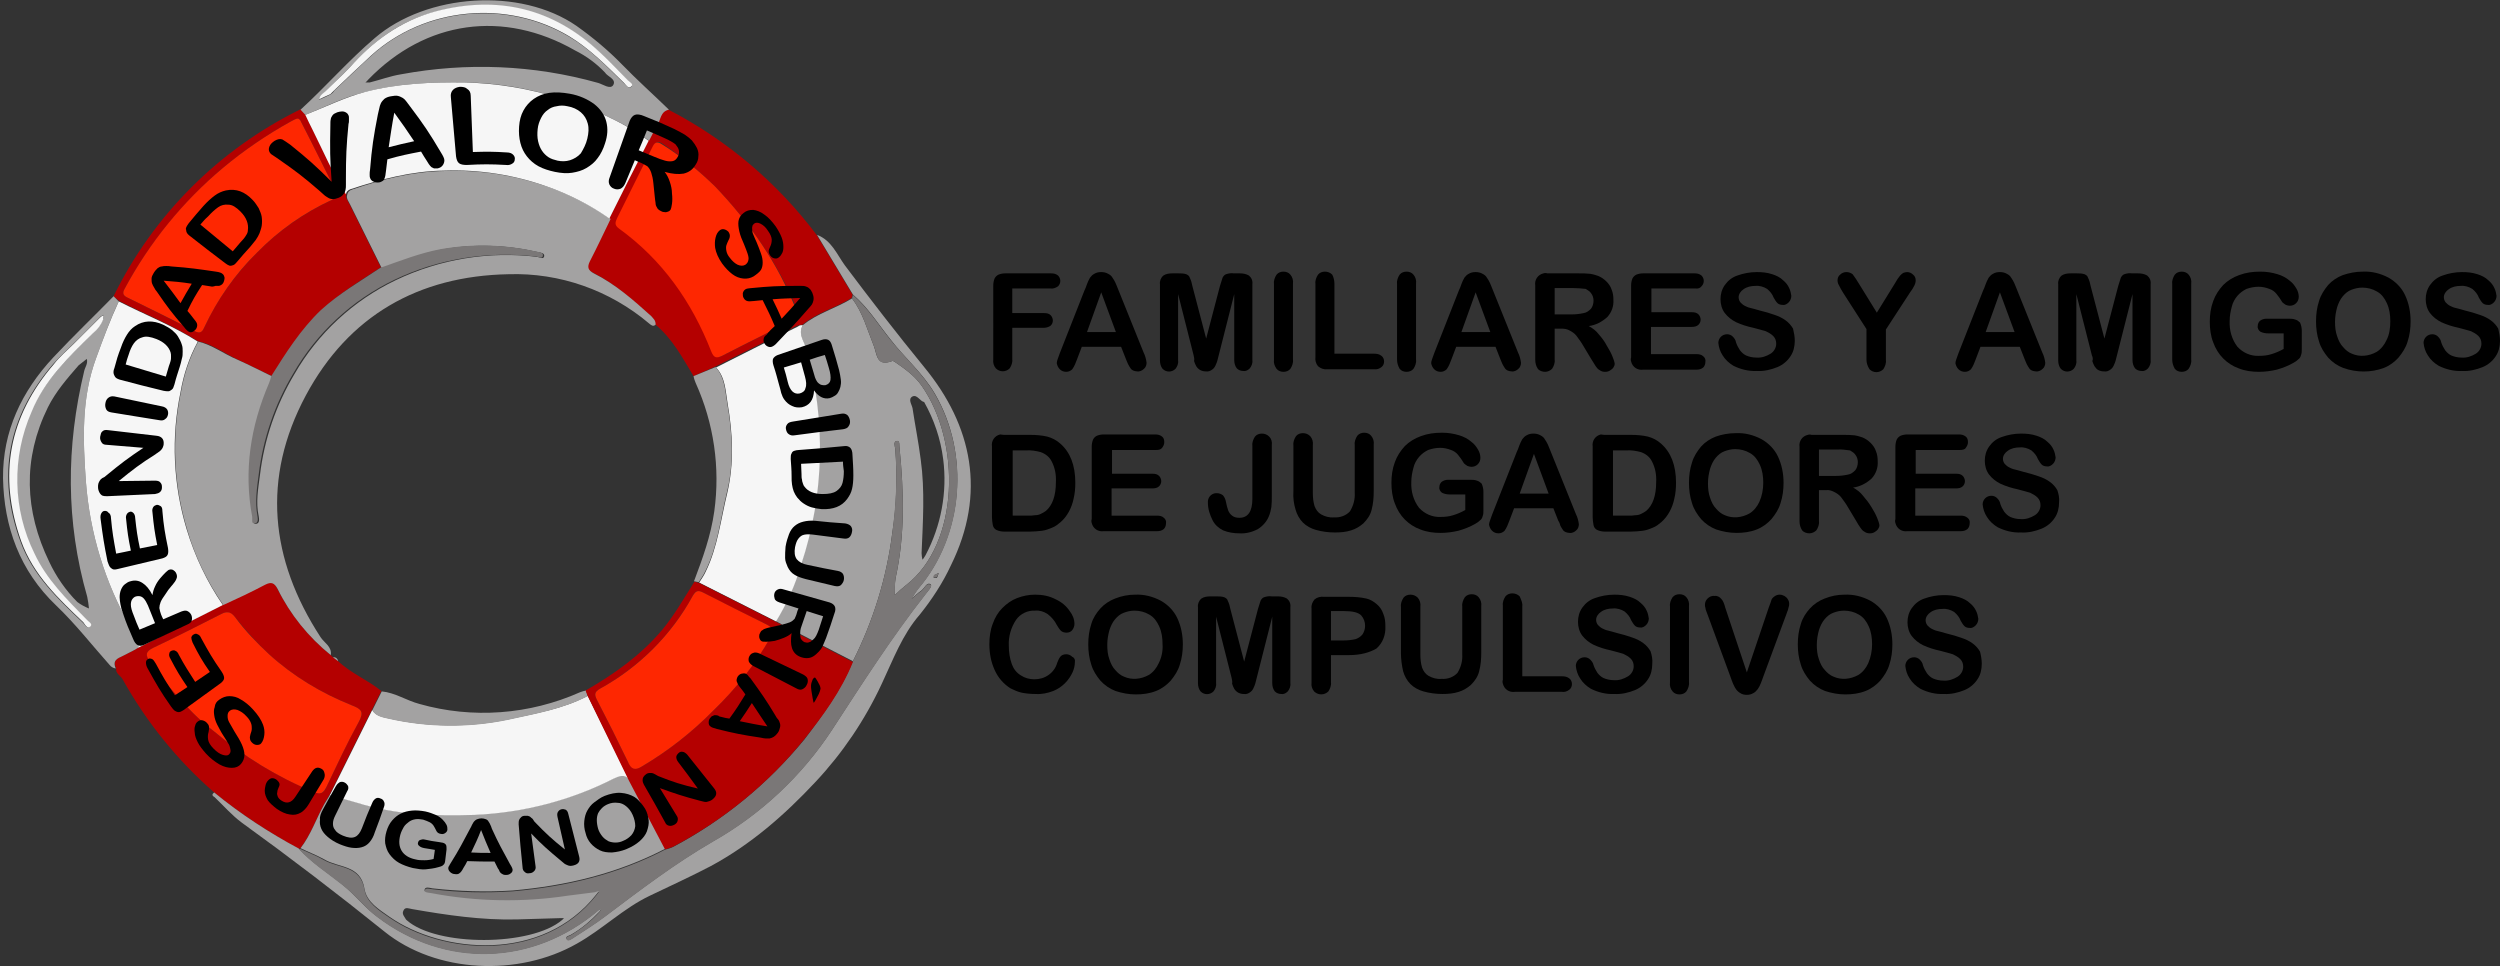 <?xml version="1.0" encoding="utf-8"?>
<!-- Generator: Adobe Illustrator 24.0.2, SVG Export Plug-In . SVG Version: 6.00 Build 0)  -->
<svg version="1.1" id="Capa_1" xmlns="http://www.w3.org/2000/svg" xmlns:xlink="http://www.w3.org/1999/xlink" x="0px" y="0px"
	 viewBox="0 0 578.9 223.7" style="enable-background:new 0 0 578.9 223.7;" xml:space="preserve">
<rect x="0" y="0" width="578.9" height="223.7" fill="#333333" stroke="none"/>
<style type="text/css">
	.st0{fill:#B40000;}
	.st1{fill:#A3A2A2;}
	.st2{fill:#F6F6F6;}
	.st3{fill:#7A7777;}
	.st4{fill:#FE2701;}
</style>
<title>juganon</title>
<g>
	<path class="st0" d="M154.8,25.4c13.5,7,25.2,16.9,34.3,29l8.3,13.8c-0.1,0.3-0.1,0.6-0.2,0.8c-3.7,2.3-8,3.4-11.4,6.2
		c-0.4,0-0.8,0.1-1.2,0.2c-6.3,3.2-12.7,6.3-19,9.5l-5,2.2c-2.6-4.3-4.9-8.7-8.9-12c0.1-1-0.6-1.5-1.2-2.1
		c-4.2-3.7-8.3-7.4-13.3-9.9c-1.4-0.7-1.7-1.4-0.9-2.8c1.7-3.2,3.2-6.5,4.8-9.8c3-6,6-12.1,9-18.1c0.6-1.2,1.2-2.4,1.9-3.5
		C152.9,27.8,152.8,25.7,154.8,25.4z M165.6,43.2c-3.7-3.6-7.7-6.9-12-9.8c-1-0.7-1.7-0.8-2.3,0.5c-2.7,5.5-5.5,11-8.2,16.5
		c-0.4,0.8-0.7,1.6,0.4,2.4c10,7.3,16.9,17.1,21.4,28.5c0.6,1.5,1.2,1.7,2.5,1c5.4-2.7,10.8-5.5,16.3-8.2c1.1-0.6,1.3-1.1,0.9-2.3
		C180.2,61,173.6,51.6,165.6,43.2z"/>
	<path class="st0" d="M49.6,183.5c-8.5-7.4-15.7-16.3-21.2-26.2c-0.5-0.9-1.7-1.3-1.5-2.6c-0.7-1.3-0.2-2.1,1.2-2.7
		c1.4-0.6,2.7-1.3,4-2.1l19.6-9.9c3.2-1.6,6.5-3.1,9.6-4.7c1.5-0.8,2.2-0.5,2.9,1c3,5.9,7.2,11.2,12.3,15.3l0.5,0.5l1.2,0.9
		c3,2.9,6.9,4.4,10.1,7l-2.2,4.4c-3.3,6.6-6.5,13.1-9.8,19.7c-0.4,0.7-0.9,1.4-1.3,2.2c-1.8,3.4-3.1,7.1-5.5,10.2l-0.4,0
		C62.3,192.8,55.7,188.5,49.6,183.5z M44.7,165.1c1.5,1.5,3.1,2.9,4.8,4.2c6.9,5.9,14.8,10.6,23.2,14.1c1.6,0.7,2.3,0.2,2.9-1.2
		c2.4-5,4.7-10.1,7.4-14.9c1.4-2.4,0.7-3.1-1.6-4c-7-2.8-13.5-6.7-19.1-11.8c-2.8-2.6-5.4-5.5-7.8-8.5c-0.8-1-1.7-1.6-3.1-0.9
		c-5.3,2.7-10.5,5.4-15.9,7.9c-1.9,0.9-1.8,1.8-0.8,3.2C37.7,157.4,41,161.4,44.7,165.1z"/>
	<path class="st0" d="M26.3,68.6c9.2-18.8,24.4-34,43.3-43.3c0.4,0.4,0.7,0.8,1.1,1.2c0.6,1.2,1.1,2.4,1.7,3.5
		c2.5,5,4.7,10.2,7.8,14.9c-0.3,0.9,0.4,1.6,0.7,2.3c2.4,4.9,4.9,9.8,7.3,14.7c-4.7,3.1-9.5,5.9-13.7,9.9
		c-4.7,4.5-8.1,9.9-11.5,15.3c-2.7-1.3-5.4-2.6-8.1-3.9c-3-1.4-5.7-3.5-9.1-4.2c-5.8-3.7-12.2-6.2-18.2-9.3L26.3,68.6z M69.5,27.8
		c-0.5-0.5-0.6-0.5-2.1,0.3c-5.6,3.1-10.9,6.7-15.8,10.8c-9.2,7.8-16.9,17.2-22.7,27.9c-0.6,1.2-0.3,1.7,0.8,2.2
		c5.1,2.5,10.1,5,15.2,7.6c1.2,0.6,1.7,0.6,2.4-0.8c3-6.5,7.2-12.3,12.2-17.3c5-5.1,10.9-9.2,17.3-12.2c1.4-0.6,1.4-1.2,0.8-2.4
		c-1.8-3.6-3.6-7.2-5.4-10.8C71.3,31.3,70.4,29.5,69.5,27.8L69.5,27.8z"/>
	<path class="st1" d="M49.6,183.5c6.1,5,12.7,9.3,19.6,13c3,3.3,6.9,5.7,10.3,8.5c2.8,2.3,5,5.2,7.9,7.3c15.8,11.9,36,11.3,51.1-1.5
		c0.2-0.2,0.5-0.3,0.7-0.4c-0.1,0.2-0.2,0.5-0.4,0.7c-2,2.1-4.2,4-6.7,5.4c-0.4,0.2-1.2,0.3-0.9,0.9s0.9,0.1,1.3-0.1
		c2.6-1.7,5.2-3.3,7.7-5.2c8.1-6.1,16.1-12.2,24.9-17.3c11.1-6.3,20.6-15.2,27.6-25.9c6.9-10.6,13.7-21.3,21.5-31.2
		c0.6-0.8,1.8-2,1.3-2.4c-0.9-0.6-1.4,0.9-2.2,1.5c-0.8,0.5-1.4,1.2-2.2,1.8c0.5-0.8,1-1.7,1.6-2.4c10.4-12.3,11.9-31.1,3.8-45
		c-2.8-4.8-7-8.3-10.3-12.6c-2.8-3.5-5.2-7.4-8.7-10.4l-8.3-13.8c3.3,1.2,4.6,4.5,6.4,7c6,8,12.1,15.9,18.4,23.6
		c11.2,13.6,14.4,29.3,6.2,45.9c-1.9,4.1-4.4,7.9-7.2,11.4c-4.1,4.7-6.2,10.5-8.8,16c-3.9,8.4-9.1,16.1-15.4,22.8
		c-7.2,7.7-15,14.5-24.3,19.5c-4.6,2.4-9.4,4.6-14,6.8c-6.1,2.9-11,7.8-16.9,11.1c-13.5,7.7-32.6,6.9-44.6-2.8
		c-10.8-8.7-21.8-17.1-33-25.2c-2.3-1.7-4.2-3.9-6.3-5.9C49,184.2,49.1,183.9,49.6,183.5z M217.4,132.7c-0.4,0.1-0.7,0.3-1,0.5
		c-0.1,0.2-0.2,0.4-0.2,0.6c0.2,0,0.5,0.1,0.7,0S217.1,133.3,217.4,132.7L217.4,132.7z"/>
	<path class="st1" d="M70.7,26.6l-1.1-1.2c5.9-5.4,11.1-11.4,17.2-16.6c12-10.3,33.7-11.8,46.7-2.8c3.8,2.7,7.4,5.7,10.6,9
		c3.5,3.6,7.2,6.9,10.8,10.4c-2,0.4-1.9,2.4-2.7,3.7c-0.7,1.1-1.3,2.3-1.9,3.5c-6.2-4.6-13.2-7.4-20.5-9.8c-7.1-2.3-14.5-3.6-22-3.7
		c-7.8-0.1-15.6,0.2-23.2,2.2C79.6,22.5,75.2,24.8,70.7,26.6z M140.1,16.8c-2-2.1-4.3-3.8-6.9-5.1c-16.6-9.5-34.6-7-47.9,6.7
		c-0.2,0.2-0.4,0.5-0.7,0.7c0.3,0,0.7,0,1,0c2.4-0.6,4.8-1.5,7.3-1.9c15.1-2.8,30.7-2.2,45.6,2c1.1,0.3,2.8,1.6,3.5,0.5
		C142.8,18.3,140.6,17.7,140.1,16.8z M81.1,15.5c-2.4,2.4-4,4-5.6,5.6c-0.6,0.6-1.5,1-1.6,2c0.9-0.4,1.8-0.8,2.6-1.2
		c0.3-0.2,0.7-0.5,0.9-0.9c2.9-2.7,5.7-5.5,8.6-8.1c12.3-11.2,31.4-13,45.8-4.4c4.9,2.9,8.7,6.9,12.7,10.8c0.5,0.4,1,1.4,1.7,0.8
		c0.5-0.5-0.5-1-0.8-1.4c-2.2-2.2-4.3-4.5-6.6-6.6c-10.9-10.1-23.6-13-37.8-9.4C92.6,4.7,86.1,9.9,81.1,15.5z"/>
	<path class="st1" d="M26.3,68.6l1.2,1.2c-2,4.2-3.6,8.6-5.2,13c-3.5,9.4-3.1,19.1-2.4,28.8c0.9,11.8,4.4,23.3,10.3,33.6
		c0.8,1.5,2.3,2.8,1.8,4.8c-1.3,0.8-2.7,1.4-4,2.1c-1.4,0.6-1.8,1.3-1.2,2.7c-0.6-0.1-1.1-0.4-1.4-0.8c-4.1-4.6-7.9-9.5-12.4-13.8
		c-8.4-8-12.1-18.2-12.3-29.5c-0.1-10.8,4.3-20.1,11.7-28C17,77.8,21.7,73.3,26.3,68.6z M18.2,84.6c-2.7,3.1-5.3,6.1-7.1,9.7
		c-5.9,12-5.4,24,0.3,35.8c1.6,3.4,3.8,6.6,6.5,9.3c0.8,0.6,1.7,1.1,2.7,1.5c-0.1-0.9-0.2-1.8-0.4-2.7c-5-17.4-4.9-34.8-0.7-52.3
		c0.2-0.9,0.9-1.7,0.6-2.8L18.2,84.6z M17.1,79.5c-1.6,1.6-3.3,3.1-4.8,4.8c-10.5,12.2-13.1,25.8-7.6,41c2.8,7.8,8.6,13.3,14.4,18.8
		c0.5,0.4,1,1.7,1.7,0.9c0.5-0.6-0.5-1.1-1-1.6c-4.5-4.6-9.2-9.1-12-15.2c-5-10.3-5.3-22.3-0.7-32.8C10.3,88,16,82.6,21.5,77.1
		c1-0.9,1.8-2,2.4-3.2c0.1-0.3,0.1-0.6,0.1-1c-0.3,0.2-0.6,0.3-0.8,0.5C21.1,75.5,19.2,77.5,17.1,79.5L17.1,79.5z"/>
	<path class="st1" d="M151.8,75.2c-0.6,0.5-1,0.1-1.5-0.3c-9.1-7.7-20.7-11.8-32.6-11.4c-20.8,0.4-37,9.6-46.9,28.1
		c-10.2,19.1-8.3,37.9,3.4,55.9c0.9,1.4,2.7,2.2,2.4,4.2c-5.2-4.2-9.4-9.4-12.3-15.3c-0.8-1.5-1.5-1.7-2.9-1
		c-3.2,1.7-6.4,3.2-9.7,4.7c-3.7-5.4-6.6-11.3-8.4-17.6c-3.1-10.3-3.6-21.2-1.4-31.7c0.7-4.1,2-8,4-11.7c3.3,0.8,6,2.9,9.1,4.2
		c2.7,1.2,5.4,2.6,8.1,3.9c-0.1,0.5-0.3,1.1-0.5,1.6c-4.3,10-5.9,20.3-3.9,31c0.1,0.5-0.3,1.6,0.6,1.5s0.7-1.2,0.6-1.8
		c-0.7-3.2-0.1-6.4,0.3-9.5c1-8.3,3.7-16.2,8-23.4c5.4-9.4,13.6-17,23.4-21.7c10.2-4.9,21.7-6.8,32.9-5.4c0.5,0.1,1.3,0.6,1.5-0.1
		c0.2-0.8-0.8-0.9-1.3-1c-7.4-1.7-15-2-22.4-0.6c-4.8,0.9-9.3,2.8-13.9,4.3c-2.4-4.9-4.9-9.8-7.3-14.7c-0.3-0.7-1-1.4-0.7-2.3
		c0.1-0.6,0.5-1,1.1-1.2c7-2.4,14.1-4.2,21.6-4.3c8.1-0.3,16.2,1,23.9,3.7c5.1,1.8,10,4.3,14.4,7.4c-1.6,3.3-3.1,6.5-4.8,9.8
		c-0.7,1.4-0.4,2.1,0.9,2.8c5,2.5,9.2,6.2,13.3,9.9C151.2,73.7,151.9,74.2,151.8,75.2z"/>
	<path class="st1" d="M185.9,75.3c3.4-2.8,7.7-3.9,11.4-6.2c2.5,3.3,3.5,7.2,5,10.9c0.8,2,0.6,5,4.3,3.6c0.1-0.1,0.4,0.1,0.6,0.2
		c2.3,1.6,4.5,3.1,6.2,5.5c9.2,13.1,8.8,36.6-3.6,46.2c-0.9,0.7-1.8,1.5-2.6,2.3c-0.1-1.3,0-2.7,0.2-4c2.2-10,1.9-20,0.9-30.1
		c-0.1-0.5,0.1-1.7-0.6-1.6c-0.9,0.1-0.5,1.2-0.4,1.8c0.5,6.5,0.3,13.1-0.7,19.6c-1.3,10.3-4.4,20.3-9.1,29.6l-16.3-8.4l-0.1-0.2
		l-0.2,0l-1.3-0.7c2.5-4.1,4.5-8.5,5.8-13.1c5.3-16.2,5.7-33.6,1.2-50C186.2,79.1,184.7,77.3,185.9,75.3z M214,93.1
		c-1-0.2-1.6-1.8-2.7-1.3c-1.1,0.6-0.2,1.8,0,2.7c0.6,4,1.4,7.9,1.9,11.9c1,7.2,0.5,14.5,0.2,21.7c0,0.5,0.1,1,0.2,1.5
		c0.3-0.3,0.5-0.7,0.7-1c3.6-6.8,5.1-14.6,4.1-22.3C217.8,101.6,216.3,97.2,214,93.1L214,93.1z"/>
	<path class="st2" d="M141.1,50.6c-4.4-3.1-9.3-5.6-14.4-7.4c-7.6-2.7-15.7-4-23.9-3.7c-7.5,0.1-14.6,2-21.6,4.3
		c-0.6,0.2-1,0.6-1.1,1.2c-3-4.7-5.2-9.9-7.7-14.9c-0.6-1.2-1.2-2.4-1.7-3.5c4.6-1.8,9-4,13.8-5.3c7.6-2,15.4-2.3,23.2-2.2
		c7.5,0.2,14.9,1.4,22,3.7c7.3,2.3,14.3,5.2,20.5,9.8C147.1,38.6,144.1,44.6,141.1,50.6z"/>
	<path class="st2" d="M185.9,75.3c-1.2,2.1,0.4,3.8,0.8,5.5c4.6,16.4,4.2,33.8-1.2,50c-1.3,4.6-3.3,9-5.8,13.1l-17.8-9
		c0.5-0.8,1.1-1.6,1.5-2.5c2.8-5.7,3.5-12.1,5-18.2c1.6-6.8,1.3-13.8,0.1-20.7c-0.5-2.9-0.5-6.1-2.7-8.4c6.3-3.2,12.7-6.4,19-9.5
		C185.1,75.3,185.5,75.3,185.9,75.3z"/>
	<path class="st3" d="M197.5,153.1c4.7-9.3,7.8-19.3,9.1-29.6c0.9-6.5,1.2-13.1,0.7-19.6c-0.1-0.6-0.5-1.7,0.4-1.8
		c0.7-0.1,0.6,1,0.6,1.6c1,10.1,1.3,20.1-0.9,30.1c-0.2,1.3-0.2,2.6-0.2,4c0.9-0.8,1.7-1.6,2.6-2.3c12.4-9.6,12.8-33.1,3.6-46.2
		c-1.7-2.4-3.9-3.9-6.2-5.5c-0.2-0.1-0.4-0.3-0.6-0.2c-3.7,1.5-3.4-1.5-4.3-3.6c-1.5-3.7-2.5-7.6-5-10.9c0.1-0.3,0.1-0.6,0.2-0.8
		c3.5,3,5.9,6.9,8.7,10.4c3.4,4.2,7.5,7.8,10.3,12.6c8.1,13.9,6.7,32.7-3.8,45c-0.6,0.8-1.1,1.6-1.6,2.4c0.7-0.6,1.4-1.3,2.2-1.8
		c0.7-0.5,1.2-2.1,2.2-1.5c0.5,0.3-0.7,1.6-1.3,2.4c-7.8,10-14.6,20.6-21.5,31.2c-7,10.7-16.5,19.6-27.6,25.9
		c-8.8,5.1-16.8,11.2-24.9,17.3c-2.5,1.9-5.1,3.5-7.7,5.2c-0.4,0.2-1,0.7-1.3,0.1s0.5-0.7,0.9-0.9c2.5-1.5,4.8-3.3,6.7-5.4
		c0.1-0.2,0.3-0.4,0.4-0.7c-0.2,0.1-0.5,0.2-0.7,0.4c-15.1,12.8-35.4,13.4-51.1,1.5c-2.9-2.2-5.1-5.1-7.9-7.3
		c-3.5-2.8-7.3-5.2-10.3-8.5l0.4,0c1.9,0.9,3.8,1.6,5.5,2.6c3.3,1.9,8.4,1.2,9.3,6.8c0.5,3,3.3,4.8,5.8,6.5
		c12.2,8.5,35.4,10.6,47.9-5.2c0.2-0.3,0.4-0.5,0.6-0.8c-0.3,0.1-0.6,0.2-0.9,0.3c-2.1,0.3-4.2,0.5-6.3,0.8
		c-10.5,1.6-21.3,1.4-31.7-0.6c-0.6-0.1-1.6-0.1-1.5-0.7c0.2-0.9,1.2-0.4,1.8-0.4c6.2,0.8,12.4,0.9,18.6,0.5
		c12.4-1.1,24.3-3.9,35.4-9.7c0.6-0.1,1.2-0.3,1.8-0.6c11.7-6.2,22-14.7,30.4-24.9C190.6,165.5,194.8,159.7,197.5,153.1z"/>
	<path class="st4" d="M165.6,43.2c8,8.4,14.6,17.8,18.8,28.7c0.5,1.2,0.3,1.7-0.9,2.3c-5.4,2.7-10.9,5.4-16.3,8.2
		c-1.3,0.6-1.9,0.5-2.5-1c-4.5-11.5-11.3-21.2-21.4-28.5c-1.1-0.8-0.8-1.5-0.4-2.4c2.7-5.5,5.5-11,8.2-16.5c0.6-1.3,1.3-1.2,2.3-0.5
		C157.9,36.3,161.9,39.6,165.6,43.2z"/>
	<path class="st1" d="M165.7,85c2.2,2.4,2.2,5.6,2.7,8.4c1.2,6.9,1.6,13.9-0.1,20.7c-1.5,6.1-2.1,12.5-5,18.2
		c-0.4,0.9-1,1.7-1.5,2.5l-1.1-0.2c2-5.3,3.9-10.5,4.7-16.2c1.4-10.1-0.1-20.4-4.3-29.7c-0.2-0.5-0.4-1-0.5-1.6L165.7,85z"/>
	<path class="st1" d="M154.1,196.5c-11.1,5.8-23,8.6-35.4,9.7c-6.2,0.4-12.4,0.2-18.6-0.5c-0.6-0.1-1.7-0.5-1.8,0.4
		c-0.1,0.6,0.9,0.6,1.5,0.7c10.5,2,21.2,2.2,31.7,0.6c2.1-0.3,4.2-0.5,6.3-0.8c0.3-0.1,0.6-0.2,0.9-0.3c-0.2,0.3-0.4,0.5-0.6,0.8
		c-12.5,15.9-35.7,13.7-47.9,5.2c-2.4-1.7-5.3-3.4-5.8-6.5c-0.9-5.6-6-4.8-9.3-6.8c-1.8-1-3.7-1.7-5.5-2.6c2.4-3.1,3.6-6.8,5.5-10.2
		c0.4-0.7,0.9-1.4,1.3-2.2c2.1,0.6,4.2,1.2,6.3,1.8c8.9,2.8,18,3.1,27.2,2.8c11.2-0.5,22.2-3.3,32.2-8.4c1.1-0.6,2.5-1.3,3.6,0.2
		L154.1,196.5z M94,212.9c0.1,0.1,0.2,0.2,0.2,0.2c6.9,6.1,28.8,6.1,36-0.1c0.1-0.1,0.3-0.3,0.4-0.4c-0.3,0-0.5,0-0.8,0
		c-3.4,0.1-6.8,0.2-10.1,0.3c-8.2,0.2-16.3-1-24.3-2.4c-0.7-0.1-1.6-0.6-2,0.4C93,211.7,93.7,212.3,94,212.9z"/>
	<path class="st2" d="M45.8,79.1c-2,3.7-3.3,7.6-4,11.7c-2.2,10.5-1.7,21.4,1.4,31.7c1.9,6.3,4.7,12.2,8.4,17.6L32,150
		c0.4-2-1-3.3-1.8-4.8c-5.9-10.3-9.4-21.8-10.3-33.6c-0.7-9.7-1.1-19.4,2.4-28.8c1.6-4.4,3.2-8.7,5.2-13
		C33.6,72.9,40,75.4,45.8,79.1z"/>
	<path class="st2" d="M145.7,180.5c-1.1-1.4-2.5-0.7-3.6-0.2c-10,5.1-21,7.9-32.2,8.4c-9.2,0.3-18.3,0-27.2-2.8
		c-2.1-0.6-4.2-1.2-6.3-1.8c3.3-6.6,6.5-13.1,9.8-19.7c0.8,1.3,2.2,1.6,3.6,1.9c9.1,2.1,18.6,2.2,27.8,0.3
		c6.3-1.4,12.7-2.4,18.5-5.5C139.3,167.6,142.5,174,145.7,180.5z"/>
	<path class="st4" d="M44.7,165.1c-3.7-3.7-7-7.7-10-11.9c-1-1.4-1.1-2.3,0.8-3.2c5.3-2.5,10.6-5.2,15.9-7.9
		c1.4-0.7,2.3-0.2,3.1,0.9c2.3,3.1,5,5.9,7.8,8.5c5.6,5.1,12.1,9,19.1,11.8c2.3,0.9,3,1.5,1.6,4c-2.7,4.9-5,9.9-7.4,14.9
		c-0.7,1.4-1.3,1.9-2.9,1.2c-8.4-3.4-16.2-8.2-23.2-14.1C47.8,168,46.2,166.6,44.7,165.1z"/>
	<path class="st1" d="M136.1,161.2c-5.8,3-12.2,4.1-18.5,5.5c-9.2,1.9-18.6,1.8-27.8-0.3c-1.4-0.3-2.8-0.6-3.6-1.9l2.2-4.4
		c3.1,0.3,5.7,2.1,8.7,2.9c12.3,3.5,25.5,2.5,37.2-2.7c0.5-0.2,0.9-0.3,1.4-0.4L136.1,161.2z"/>
	<path class="st1" d="M77.1,152.2c0.6-0.1,1.1,0.3,1.2,0.9L77.1,152.2z"/>
	<path class="st4" d="M69.5,27.8c0.9,1.8,1.8,3.5,2.7,5.3c1.8,3.6,3.6,7.2,5.4,10.8c0.6,1.1,0.7,1.7-0.8,2.4
		c-6.5,3-12.3,7.1-17.3,12.2c-5.1,5-9.2,10.9-12.2,17.3c-0.6,1.4-1.2,1.4-2.4,0.8c-5-2.6-10.1-5.1-15.2-7.6c-1.1-0.5-1.5-1-0.8-2.2
		c5.7-10.6,13.4-20.1,22.7-27.9c4.9-4.1,10.2-7.7,15.8-10.8C68.9,27.3,69,27.3,69.5,27.8z"/>
	<path class="st3" d="M88.1,62c4.6-1.6,9.1-3.4,13.9-4.3c7.4-1.3,15.1-1.1,22.4,0.6c0.6,0.1,1.5,0.2,1.3,1c-0.2,0.7-1,0.2-1.5,0.1
		c-11.3-1.3-22.7,0.5-32.9,5.4c-9.8,4.7-18,12.3-23.4,21.7c-4.3,7.2-7,15.1-8,23.4c-0.4,3.1-0.9,6.3-0.3,9.5
		c0.1,0.6,0.3,1.7-0.6,1.8s-0.5-0.9-0.6-1.5c-2-10.7-0.4-21,3.9-31c0.2-0.5,0.4-1.1,0.5-1.6c3.4-5.4,6.8-10.8,11.5-15.3
		C78.6,67.9,83.5,65.1,88.1,62z"/>
	<path class="st3" d="M217.4,132.7c-0.3,0.6-0.4,0.9-0.6,1s-0.5,0-0.7,0c0-0.2,0.1-0.4,0.2-0.6C216.7,133,217.1,132.8,217.4,132.7z"
		/>
	<path class="st2" d="M81.1,15.5c4.9-5.6,11.5-10.7,19.9-12.9c14.3-3.7,27-0.7,37.8,9.4c2.3,2.1,4.4,4.4,6.6,6.6
		c0.4,0.4,1.4,0.9,0.8,1.4c-0.7,0.7-1.2-0.3-1.7-0.8c-4-3.9-7.9-7.9-12.7-10.8c-14.4-8.6-33.4-6.8-45.8,4.4
		c-2.9,2.7-5.8,5.4-8.6,8.1c-0.3,0.3-0.6,0.6-0.9,0.9c-0.9,0.4-1.8,0.8-2.6,1.2c0.1-1,1-1.4,1.6-2C77.1,19.4,78.8,17.9,81.1,15.5z"
		/>
	<path class="st2" d="M17.2,79.5c2-2,4-4,6-6c0.2-0.2,0.5-0.4,0.8-0.5c0,0.3-0.1,0.7-0.1,1c-0.5,1.2-1.3,2.3-2.4,3.2
		C16,82.6,10.3,88,7.3,95.4c-4.6,10.5-4.4,22.5,0.7,32.8c2.8,6,7.4,10.5,12,15.2c0.4,0.5,1.5,1,1,1.6c-0.8,0.8-1.3-0.4-1.7-0.9
		c-5.8-5.5-11.6-11-14.4-18.8c-5.4-15.2-2.9-28.8,7.6-41C13.8,82.6,15.6,81.1,17.2,79.5z"/>
	<path class="st0" d="M136.1,161.2l-0.5-1.3c6.6-3.8,12.7-8.1,17.7-14c2.9-3.5,5.1-7.4,7.5-11.2l1.1,0.3l17.8,9l1.3,0.7
		c0.1,0.1,0.1,0.1,0.2,0.2l16.3,8.4c-2.7,6.7-6.9,12.4-11.3,17.9c-8.3,10.3-18.7,18.7-30.4,24.9c-0.6,0.2-1.2,0.4-1.8,0.6l-8.4-16
		L136.1,161.2z M165.2,164.5c5.2-5,9.6-10.7,13.2-16.9c0.8-1.4,0.7-2.2-0.9-3c-4.9-2.4-9.8-4.8-14.7-7.4c-1.2-0.6-1.8-0.4-2.4,0.8
		c-5,9.1-12.5,16.5-21.5,21.5c-1.2,0.7-1.3,1.3-0.7,2.5c2.5,4.8,4.9,9.6,7.2,14.4c0.8,1.6,1.6,2,3.2,1.1
		C154.7,173.9,160.3,169.5,165.2,164.5z"/>
	<path class="st2" d="M181.2,144.7c-0.1,0-0.2-0.1-0.2-0.2l0.2,0L181.2,144.7z"/>
	<path class="st4" d="M165.2,164.5c-4.9,5-10.5,9.4-16.6,13c-1.6,1-2.5,0.6-3.2-1.1c-2.3-4.8-4.7-9.6-7.2-14.4
		c-0.6-1.2-0.5-1.8,0.7-2.5c9.1-5,16.6-12.5,21.5-21.5c0.7-1.2,1.2-1.4,2.4-0.8c4.9,2.5,9.8,5,14.7,7.4c1.6,0.8,1.7,1.6,0.9,3
		C174.9,153.8,170.4,159.5,165.2,164.5z"/>
</g>
<g>
	<g>
		<path d="M67.2,33.5c4.1,3.3,6,5,9.6,8.6c-0.4-5.1-0.4-7.8-0.3-13c0-0.7,0-1.2,0.1-1.5c0-0.3,0.2-0.6,0.4-0.9
			c0.2-0.3,0.6-0.5,1.1-0.7c0.4-0.1,0.7-0.2,1.1-0.2c0.4,0,0.7,0.1,1,0.3c0.3,0.2,0.4,0.4,0.5,0.6c0.1,0.2,0.1,0.4,0.1,0.6
			c0,0.2,0,0.4,0,0.7c0,0.2,0,0.4-0.1,0.7c-0.5,5.1-0.6,7.7-0.6,12.7c0,0.5,0,0.9,0,1.4c0,0.4,0,0.8-0.1,1.2c-0.1,0.4-0.2,0.7-0.5,1
			c-0.2,0.3-0.6,0.6-1.1,0.8c-0.5,0.2-0.9,0.3-1.3,0.3c-0.4,0-0.8-0.1-1.1-0.3c-0.3-0.2-0.7-0.4-1-0.7c-0.3-0.3-0.7-0.6-1-0.9
			c-3.8-3.3-5.8-4.8-10-7.7c-0.2-0.1-0.4-0.3-0.6-0.4c-0.2-0.1-0.4-0.3-0.6-0.4c-0.2-0.2-0.3-0.3-0.4-0.5c-0.2-0.4-0.2-0.8,0-1.3
			c0.2-0.5,0.6-0.9,1.2-1.3c0.7-0.4,1.3-0.5,1.8-0.3C65.9,32.6,66.5,33,67.2,33.5z"/>
		<path d="M98.8,37.2c-0.5-0.8-0.8-1.2-1.3-2.1c-3.1,0.6-4.7,0.9-7.8,1.8c-0.1,1-0.2,1.5-0.3,2.5c-0.1,1-0.2,1.6-0.4,2
			c-0.1,0.4-0.5,0.6-1,0.8c-0.5,0.1-0.9,0.1-1.4-0.1c-0.5-0.2-0.8-0.5-0.9-0.9c-0.1-0.2-0.1-0.5-0.1-0.8c0-0.3,0-0.7,0.1-1.2
			c0.4-5,0.8-7.6,1.8-12.7c0.1-0.4,0.2-0.8,0.3-1.3c0.1-0.5,0.2-0.9,0.4-1.3c0.2-0.4,0.5-0.7,0.8-1c0.4-0.3,0.9-0.5,1.5-0.6
			c0.6-0.1,1.2-0.2,1.6-0.1c0.5,0.1,0.8,0.3,1.2,0.5c0.3,0.2,0.6,0.5,0.8,0.8c0.2,0.3,0.5,0.7,0.9,1.2c3.1,4.1,4.5,6.2,7.1,10.6
			c0.5,0.8,0.8,1.4,0.8,1.8c0,0.4-0.1,0.8-0.4,1.2c-0.3,0.4-0.7,0.6-1.2,0.7c-0.3,0-0.6,0-0.8,0c-0.2-0.1-0.4-0.2-0.6-0.3
			c-0.2-0.2-0.4-0.4-0.6-0.7C99.2,37.8,99,37.5,98.8,37.2z M90,34.1c2.4-0.6,3.5-0.9,5.9-1.4c-1.8-2.7-2.7-4-4.6-6.6
			C90.7,29.3,90.5,30.9,90,34.1z"/>
		<path d="M109,22.2c0.2,5.2,0.3,7.8,0.5,13c3.2-0.1,4.8-0.1,7.9,0.1c0.6,0,1.1,0.2,1.4,0.5c0.3,0.3,0.5,0.7,0.4,1.1
			c0,0.4-0.2,0.8-0.6,1c-0.3,0.2-0.8,0.4-1.4,0.3c-3.6-0.2-5.5-0.2-9.1,0c-0.8,0-1.4-0.1-1.8-0.4c-0.4-0.3-0.6-0.9-0.7-1.6
			c-0.5-5.5-0.7-8.2-1.2-13.7c-0.1-0.7,0.1-1.3,0.5-1.7c0.4-0.4,0.9-0.6,1.6-0.7c0.7,0,1.3,0.1,1.7,0.5
			C108.7,20.9,109,21.4,109,22.2z"/>
		<path d="M131.9,21.7c2.3,0.4,4.2,1.3,5.7,2.4c1.4,1.1,2.4,2.5,2.8,4.1c0.4,1.6,0.3,3.2-0.3,5c-0.4,1.3-1,2.5-1.7,3.4
			c-0.7,1-1.6,1.7-2.6,2.3c-1,0.6-2.1,0.9-3.3,1.1c-1.2,0.2-2.5,0.1-4-0.2c-1.4-0.3-2.7-0.7-3.8-1.3c-1.1-0.6-2-1.4-2.7-2.3
			c-0.7-0.9-1.2-1.9-1.5-3.1c-0.3-1.2-0.4-2.4-0.3-3.8c0.1-1.4,0.4-2.6,1-3.7c0.6-1.1,1.4-2,2.4-2.7c1-0.7,2.2-1.2,3.6-1.4
			C128.6,21.3,130.2,21.4,131.9,21.7z M136,32.1c0.3-1.3,0.4-2.4,0.1-3.5c-0.3-1.1-0.8-1.9-1.6-2.6c-0.8-0.7-1.9-1.2-3.1-1.4
			c-0.9-0.2-1.7-0.2-2.5,0c-0.8,0.1-1.5,0.4-2.1,0.9c-0.6,0.4-1.1,1-1.5,1.8c-0.4,0.8-0.7,1.6-0.8,2.6c-0.1,1-0.1,1.9,0.1,2.8
			c0.2,0.9,0.5,1.6,0.9,2.2c0.4,0.6,0.9,1.1,1.5,1.5c0.6,0.4,1.3,0.6,2.1,0.8c1,0.2,1.9,0.2,2.9-0.1c0.9-0.3,1.8-0.8,2.5-1.6
			C135.1,34.5,135.7,33.4,136,32.1z"/>
		<path d="M148.4,37.7c-0.5-0.2-0.8-0.3-1.4-0.6c-0.9,2.1-1.3,3.2-2.2,5.3c-0.3,0.7-0.7,1.1-1.1,1.3c-0.5,0.2-1,0.2-1.5,0
			c-0.6-0.2-0.9-0.6-1.1-1c-0.2-0.5-0.2-1,0.1-1.7c1.8-5.2,2.8-7.8,4.6-13c0.3-0.7,0.7-1.2,1.2-1.4c0.5-0.2,1.3-0.1,2.2,0.3
			c2.8,1.1,4.2,1.7,7,3c1,0.5,1.7,0.9,2.4,1.3c0.6,0.4,1.2,0.9,1.6,1.3c0.5,0.6,0.9,1.2,1.2,1.8c0.3,0.7,0.4,1.3,0.3,2
			c0,0.6-0.2,1.2-0.6,1.8c-0.7,1.2-1.6,1.8-2.8,2.1c-1.2,0.2-2.6,0.1-4.4-0.4c0.5,0.6,0.9,1.4,1.2,2.3c0.3,0.9,0.5,1.8,0.5,2.7
			c0.1,0.9,0.1,1.7,0,2.4s-0.2,1.1-0.3,1.3c-0.1,0.2-0.3,0.4-0.6,0.5c-0.3,0.1-0.5,0.2-0.9,0.1c-0.3,0-0.6-0.1-0.9-0.3
			c-0.4-0.2-0.7-0.5-0.8-0.8c-0.2-0.3-0.3-0.6-0.3-1c-0.1-0.4-0.1-0.9-0.2-1.6c-0.1-1.2-0.2-1.7-0.3-2.9c-0.1-1.1-0.3-1.9-0.5-2.5
			c-0.2-0.6-0.5-1.1-0.9-1.5C149.6,38.3,149,38,148.4,37.7z M153.7,31.9c-1.5-0.7-2.3-1-3.9-1.7c-0.7,1.8-1.1,2.7-1.9,4.6
			c1.4,0.6,2.1,0.9,3.6,1.5c0.9,0.4,1.8,0.7,2.5,0.9c0.7,0.2,1.3,0.2,1.8,0.1c0.5-0.1,0.9-0.5,1.2-1.1c0.2-0.4,0.3-0.9,0.2-1.4
			c-0.1-0.5-0.4-0.9-0.8-1.4C156,33.1,155.1,32.5,153.7,31.9z"/>
	</g>
</g>
<g>
	<g>
		<path d="M50.8,162c0.7-0.5,1.5-0.8,2.3-0.8c0.9,0,1.8,0.2,2.7,0.8c0.9,0.5,1.9,1.3,2.8,2.3c1.1,1.2,1.9,2.4,2.3,3.5
			c0.3,0.8,0.4,1.6,0.3,2.4c-0.1,0.8-0.3,1.4-0.7,1.9c-0.2,0.3-0.6,0.4-1,0.4c-0.4,0-0.8-0.2-1.1-0.5c-0.3-0.3-0.5-0.6-0.5-0.9
			c-0.1-0.3,0-0.7,0.1-1.1c0.2-0.5,0.3-0.9,0.3-1.3c0-0.4,0-0.8-0.2-1.3c-0.2-0.5-0.5-1-1-1.5c-0.7-0.8-1.4-1.2-2.1-1.5
			c-0.7-0.2-1.3-0.2-1.8,0.2c-0.4,0.3-0.5,0.7-0.5,1.2s0.1,1,0.4,1.5c0.3,0.5,0.7,1.2,1.2,2.1c0.7,1.1,1.3,2.1,1.7,3
			c0.4,0.9,0.6,1.7,0.6,2.4c0,0.8-0.3,1.5-0.8,2.1c-0.5,0.6-1.2,0.9-2.1,0.9c-0.9,0-1.8-0.2-2.9-0.8c-1-0.6-2.1-1.4-3.1-2.5
			c-0.8-0.9-1.5-1.8-1.9-2.6c-0.4-0.8-0.7-1.6-0.7-2.2c-0.1-0.7-0.1-1.2,0.1-1.7c0.1-0.5,0.4-0.8,0.7-1c0.3-0.2,0.6-0.3,1-0.2
			s0.8,0.3,1.1,0.7c0.3,0.3,0.4,0.6,0.4,0.9c0,0.3,0,0.7-0.1,1.1c-0.2,0.6-0.2,1.2-0.1,1.8s0.5,1.3,1.3,2.1c0.7,0.7,1.4,1.2,2.1,1.4
			c0.7,0.2,1.2,0.2,1.5-0.2c0.2-0.2,0.3-0.5,0.3-0.7c0-0.3-0.1-0.6-0.2-1c-0.1-0.4-0.3-0.7-0.5-1c-0.2-0.3-0.5-0.9-1-1.6
			c-0.6-0.9-1-1.8-1.4-2.5c-0.4-0.8-0.6-1.5-0.7-2.2c-0.1-0.7-0.1-1.3,0.1-1.8C49.8,162.9,50.2,162.4,50.8,162z"/>
		<path d="M36.1,153.7c1.6,3,2.5,4.5,4.4,7.3c1.2-0.8,1.8-1.2,2.9-1.9c-1.7-2.5-2.5-3.8-3.9-6.5c-0.3-0.5-0.4-0.9-0.3-1.2
			c0-0.3,0.2-0.6,0.5-0.7s0.6-0.2,0.9,0c0.3,0.1,0.6,0.4,0.8,0.9c1.4,2.6,2.2,3.8,3.8,6.3c1.4-0.9,2-1.4,3.4-2.3
			c-1.8-2.6-2.6-4-4-6.8c-0.2-0.5-0.3-0.9-0.3-1.2c0.1-0.3,0.3-0.6,0.6-0.7c0.3-0.2,0.6-0.2,0.9,0c0.3,0.1,0.6,0.4,0.8,0.9
			c1.7,3.1,2.6,4.7,4.7,7.7c0.4,0.6,0.6,1.1,0.6,1.5c0,0.4-0.3,0.8-0.8,1.2c-3.5,2.5-5.2,3.8-8.7,6.3c-0.3,0.2-0.7,0.4-1,0.4
			c-0.3,0-0.6-0.1-0.9-0.3c-0.3-0.2-0.6-0.6-0.9-1c-2.4-3.4-3.4-5.2-5.4-8.8c-0.3-0.5-0.4-1-0.4-1.4c0-0.4,0.2-0.6,0.5-0.8
			c0.3-0.2,0.6-0.1,0.9,0S35.8,153.2,36.1,153.7z"/>
		<path d="M37.3,142.3c0.2,0.5,0.3,0.7,0.5,1.1c1.7-0.7,2.5-1.1,4.2-1.8c0.6-0.2,1-0.3,1.4-0.1c0.4,0.2,0.7,0.5,0.9,0.9
			c0.2,0.5,0.2,0.9,0.1,1.3s-0.5,0.7-1,0.9c-4,1.9-6,2.8-10,4.7c-0.6,0.3-1.1,0.3-1.5,0.1c-0.4-0.2-0.8-0.7-1.1-1.5
			c-1-2.3-1.5-3.4-2.3-5.8c-0.3-0.8-0.5-1.5-0.6-2.1c-0.1-0.6-0.2-1.2-0.2-1.7c0-0.6,0.1-1.2,0.3-1.7c0.2-0.5,0.5-1,0.9-1.3
			c0.4-0.3,0.8-0.6,1.3-0.7c1-0.3,1.9-0.2,2.8,0.4c0.8,0.5,1.6,1.4,2.3,2.8c0.1-0.7,0.3-1.4,0.6-2c0.3-0.7,0.7-1.3,1.2-1.9
			s0.9-1,1.3-1.4c0.4-0.4,0.7-0.6,0.9-0.6c0.2-0.1,0.4,0,0.6,0c0.2,0.1,0.4,0.2,0.6,0.4c0.2,0.2,0.3,0.4,0.4,0.7
			c0.1,0.3,0.1,0.7,0,0.9c-0.1,0.3-0.2,0.5-0.4,0.8c-0.2,0.2-0.4,0.6-0.8,1c-0.6,0.7-0.9,1.1-1.4,1.9c-0.5,0.7-0.9,1.3-1.1,1.8
			c-0.2,0.5-0.3,1-0.3,1.4C37,141.3,37.1,141.8,37.3,142.3z M31,142.6c0.5,1.3,0.7,1.9,1.3,3.2c1.5-0.6,2.2-0.9,3.6-1.5
			c-0.5-1.2-0.7-1.8-1.2-3c-0.3-0.8-0.6-1.5-0.9-2c-0.3-0.5-0.6-0.9-1-1.1c-0.4-0.2-0.8-0.2-1.3-0.1c-0.4,0.1-0.7,0.4-0.9,0.7
			c-0.2,0.3-0.3,0.7-0.3,1.2C30.3,140.6,30.5,141.4,31,142.6z"/>
		<path d="M25.7,120c0.3,3.3,0.6,4.9,1.2,8.2c1.4-0.3,2.1-0.4,3.4-0.7c-0.6-2.9-0.8-4.3-1.1-7.3c-0.1-0.5,0-0.9,0.2-1.2
			c0.2-0.3,0.4-0.4,0.7-0.5s0.6,0.1,0.8,0.3c0.2,0.2,0.4,0.6,0.4,1.1c0.3,2.8,0.5,4.3,1.1,7.1c1.6-0.3,2.4-0.5,4-0.8
			c-0.6-3-0.8-4.5-1.1-7.6c-0.1-0.5,0-0.9,0.2-1.2c0.2-0.3,0.5-0.4,0.8-0.5c0.3,0,0.6,0.1,0.9,0.3s0.4,0.6,0.4,1.1
			c0.3,3.5,0.6,5.2,1.3,8.6c0.1,0.7,0.1,1.2-0.1,1.6c-0.2,0.4-0.6,0.6-1.2,0.8c-4.2,1-6.3,1.5-10.5,2.5c-0.4,0.1-0.8,0.1-1,0
			s-0.5-0.3-0.7-0.6c-0.2-0.3-0.3-0.7-0.5-1.2c-0.8-3.9-1.1-5.9-1.6-9.8c-0.1-0.6,0-1.1,0.2-1.4c0.2-0.3,0.4-0.5,0.8-0.5
			c0.3,0,0.6,0.1,0.8,0.4C25.5,118.9,25.7,119.4,25.7,120z"/>
		<path d="M24.5,110.2c3.4-2.8,5.1-4.1,8.7-6.5c-3.4-0.3-5.1-0.4-8.5-0.7c-0.6,0-1-0.2-1.2-0.6c-0.2-0.3-0.4-0.8-0.3-1.3
			c0.1-0.5,0.2-1,0.5-1.2c0.3-0.3,0.7-0.4,1.3-0.3c4.5,0.5,6.7,0.8,11.2,1.3c1.2,0.1,1.8,0.8,1.7,1.9c0,0.3-0.1,0.5-0.2,0.8
			c-0.1,0.2-0.2,0.4-0.4,0.6c-0.2,0.2-0.4,0.4-0.6,0.5c-0.2,0.2-0.5,0.3-0.7,0.5c-3.5,2.2-5.2,3.5-8.5,6.2c3.4,0,5-0.1,8.4-0.1
			c0.5,0,1,0.1,1.2,0.4c0.3,0.3,0.4,0.6,0.4,1.1c0,0.5-0.1,0.8-0.4,1.1s-0.7,0.4-1.2,0.5c-4.4,0.2-6.6,0.3-11,0.5
			c-0.5,0-0.8,0-1.1-0.1c-0.3-0.1-0.6-0.4-0.8-0.8c-0.2-0.4-0.3-0.8-0.3-1.2c0-0.3,0-0.6,0.1-0.9c0.1-0.2,0.2-0.5,0.3-0.6
			c0.1-0.2,0.3-0.4,0.6-0.6C24,110.6,24.3,110.4,24.5,110.2z"/>
		<path d="M36.9,97.3c-4.5-0.7-6.7-1.1-11.1-1.8c-0.6-0.1-1-0.3-1.2-0.7c-0.2-0.4-0.3-0.9-0.2-1.4c0.1-0.6,0.3-1,0.7-1.3
			c0.4-0.3,0.8-0.4,1.4-0.3c4.4,0.9,6.6,1.4,11,2.3c0.6,0.1,1,0.4,1.2,0.7s0.3,0.8,0.2,1.2c-0.1,0.5-0.3,0.8-0.6,1
			C37.9,97.4,37.4,97.4,36.9,97.3z"/>
		<path d="M26.5,85.2c0.5-1.9,0.8-2.9,1.5-4.7c0.4-1.2,0.9-2.2,1.4-3c0.5-0.8,1.1-1.5,1.9-2c1.9-1.3,4.1-1.4,6.5-0.3
			c0.8,0.4,1.5,0.8,2,1.2c0.6,0.5,1.1,1,1.4,1.5s0.7,1.2,0.9,1.9c0.2,0.5,0.2,1.1,0.2,1.6c0,0.6,0,1.1-0.2,1.7
			c-0.1,0.6-0.3,1.2-0.5,1.9c-0.5,1.6-0.8,2.4-1.2,4c-0.2,0.6-0.3,1-0.6,1.2s-0.5,0.4-0.8,0.4c-0.3,0-0.7,0-1.1-0.1
			c-4.1-1-6.1-1.5-10.2-2.6c-0.6-0.2-1-0.4-1.2-0.9C26.2,86.5,26.2,85.9,26.5,85.2z M29.1,84.4c3.7,1.1,5.6,1.7,9.3,2.8
			c0.3-1,0.4-1.4,0.7-2.4c0.2-0.5,0.3-0.9,0.4-1.2c0.1-0.3,0.1-0.6,0.1-1c0-0.4,0-0.7-0.1-1c-0.4-1.3-1.5-2.4-3.3-3.1
			c-1.3-0.5-2.4-0.7-3.2-0.4c-0.8,0.2-1.5,0.7-2,1.4c-0.5,0.7-0.9,1.6-1.2,2.6C29.5,83,29.3,83.5,29.1,84.4z"/>
		<path d="M48.7,66.3c-0.8-0.1-1.2-0.2-1.9-0.3c-1.5,2.3-2.2,3.5-3.4,6c0.5,0.6,0.8,0.9,1.3,1.6c0.5,0.6,0.8,1,0.9,1.3
			c0.1,0.3,0.1,0.7-0.1,1.1c-0.2,0.4-0.5,0.6-0.8,0.8c-0.4,0.2-0.7,0.2-1,0c-0.2-0.1-0.3-0.2-0.5-0.4c-0.2-0.2-0.4-0.4-0.6-0.7
			c-2.7-3.1-3.9-4.7-6.3-8.2c-0.2-0.2-0.4-0.5-0.6-0.9c-0.2-0.3-0.4-0.7-0.5-1c-0.1-0.3-0.1-0.7-0.1-1.1c0-0.4,0.2-0.8,0.5-1.3
			c0.3-0.5,0.6-0.8,0.9-1.1c0.3-0.2,0.6-0.4,1-0.4c0.3-0.1,0.6-0.1,1-0.1c0.3,0,0.7,0,1.2,0.1c4.2,0.3,6.2,0.6,10.3,1.2
			c0.8,0.1,1.3,0.3,1.5,0.5c0.3,0.2,0.4,0.5,0.5,0.9c0,0.4-0.1,0.8-0.3,1.2c-0.1,0.2-0.3,0.4-0.5,0.5c-0.2,0.1-0.4,0.2-0.5,0.2
			c-0.2,0-0.4,0-0.8,0C49.3,66.4,49,66.4,48.7,66.3z M41.8,70.2c1-1.8,1.5-2.7,2.6-4.5c-2.6-0.4-3.9-0.5-6.5-0.7
			C39.5,67.1,40.3,68.1,41.8,70.2z"/>
		<path d="M43.7,51.7c1.3-1.6,2-2.4,3.4-4c0.9-1,1.8-1.8,2.6-2.4c0.8-0.6,1.7-1,2.6-1.2c2.4-0.5,4.4,0.3,6.2,2.2
			c0.6,0.6,1,1.3,1.4,1.9c0.3,0.7,0.6,1.3,0.7,2c0.1,0.7,0.1,1.4,0,2.1c-0.1,0.6-0.3,1.1-0.5,1.7c-0.2,0.5-0.5,1-0.9,1.6
			c-0.4,0.5-0.8,1-1.3,1.6c-1.2,1.3-1.8,2-2.9,3.3c-0.4,0.5-0.7,0.8-1,0.9c-0.3,0.1-0.6,0.2-0.9,0.1c-0.3-0.1-0.6-0.3-1-0.6
			c-3.3-2.5-5-3.8-8.3-6.4c-0.5-0.4-0.7-0.8-0.7-1.3C42.9,52.9,43.2,52.4,43.7,51.7z M46.4,52c3,2.5,4.5,3.7,7.5,6.2
			c0.7-0.8,1-1.2,1.7-2c0.4-0.4,0.7-0.8,0.9-1s0.4-0.6,0.6-0.9c0.2-0.3,0.3-0.7,0.3-1c0.2-1.4-0.3-2.9-1.7-4.3c-1-1-1.9-1.6-2.8-1.6
			c-0.9-0.1-1.7,0.1-2.4,0.6c-0.7,0.5-1.5,1.2-2.3,2.1C47.4,50.8,47.1,51.2,46.4,52z"/>
	</g>
</g>
<g>
	<path d="M243.3,66.8h-8.9v5.7h7.4c0.6,0,1.1,0.1,1.5,0.5c0.3,0.3,0.5,0.8,0.5,1.2c0,0.5-0.2,0.9-0.5,1.2c-0.4,0.3-1,0.5-1.5,0.5
		h-7.4v7.3c0.1,0.7-0.2,1.5-0.6,2.1c-0.9,0.9-2.3,0.9-3.2,0c0,0,0,0,0,0c-0.5-0.6-0.7-1.3-0.6-2.1V66.1c0-0.5,0.1-1.1,0.3-1.6
		c0.2-0.4,0.5-0.7,0.9-0.9c0.5-0.2,1-0.3,1.6-0.3h10.6c0.6,0,1.1,0.1,1.6,0.5c0.7,0.7,0.7,1.8,0,2.5c0,0,0,0,0,0
		C244.4,66.7,243.8,66.9,243.3,66.8z"/>
	<path d="M260.7,83.1l-1.1-2.8h-9.1l-1.1,2.9c-0.3,0.8-0.6,1.6-1.1,2.3c-0.4,0.4-0.9,0.6-1.4,0.6c-0.6,0-1.1-0.2-1.5-0.6
		c-0.4-0.4-0.6-0.9-0.7-1.4c0-0.3,0.1-0.6,0.2-0.9c0.1-0.3,0.3-0.8,0.5-1.4l5.7-14.5c0.2-0.4,0.4-0.9,0.6-1.5c0.2-0.5,0.4-1,0.7-1.5
		c0.3-0.4,0.6-0.7,1-0.9c0.5-0.3,1-0.4,1.6-0.4c0.5,0,1.1,0.1,1.6,0.4c0.4,0.2,0.8,0.5,1,0.9c0.3,0.4,0.5,0.8,0.7,1.2
		c0.2,0.4,0.4,1,0.7,1.7l5.8,14.4c0.4,0.8,0.6,1.6,0.7,2.4c0,0.5-0.2,1.1-0.6,1.4c-0.4,0.4-1,0.7-1.6,0.6c-0.3,0-0.6-0.1-0.9-0.2
		c-0.2-0.1-0.5-0.3-0.6-0.5c-0.2-0.3-0.4-0.6-0.6-1C261,83.8,260.8,83.4,260.7,83.1z M251.7,76.9h6.7l-3.4-9.2L251.7,76.9z"/>
	<path d="M276.4,82.3l-3.6-14.2v15.4c0.1,0.7-0.2,1.4-0.6,1.9c-0.8,0.8-2.1,0.9-3,0c0,0,0,0,0,0c-0.4-0.5-0.6-1.2-0.6-1.9V65.8
		c-0.1-0.7,0.2-1.5,0.8-2c0.6-0.4,1.3-0.5,2.1-0.5h1.4c0.6,0,1.2,0,1.8,0.2c0.4,0.2,0.7,0.4,0.8,0.8c0.3,0.6,0.5,1.3,0.6,1.9
		l3.2,12.2l3.2-12.2c0.2-0.7,0.4-1.3,0.6-1.9c0.2-0.4,0.5-0.7,0.8-0.8c0.6-0.2,1.2-0.3,1.8-0.2h1.4c0.7,0,1.4,0.1,2.1,0.5
		c0.6,0.5,0.9,1.2,0.8,2v17.6c0.1,0.7-0.2,1.4-0.6,1.9c-0.4,0.4-0.9,0.7-1.5,0.6c-0.6,0-1.1-0.2-1.5-0.6c-0.4-0.5-0.6-1.2-0.6-1.9
		V68.1l-3.6,14.2c-0.2,0.9-0.4,1.6-0.6,2c-0.2,0.5-0.4,0.9-0.8,1.2c-0.5,0.4-1,0.6-1.6,0.5c-0.9,0-1.7-0.4-2.2-1.2
		c-0.2-0.4-0.4-0.8-0.5-1.2C276.6,83.2,276.5,82.7,276.4,82.3z"/>
	<path d="M295,83.3V65.7c-0.1-0.7,0.2-1.5,0.6-2.1c0.4-0.5,1-0.7,1.6-0.7c0.6,0,1.2,0.2,1.6,0.7c0.5,0.6,0.7,1.3,0.6,2.1v17.6
		c0.1,0.7-0.2,1.5-0.6,2.1c-0.4,0.5-1,0.7-1.6,0.7c-0.6,0-1.2-0.2-1.6-0.7C295.1,84.7,294.9,84,295,83.3z"/>
	<path d="M309,65.7v16.2h9.2c0.6,0,1.2,0.1,1.7,0.5c0.4,0.3,0.6,0.8,0.6,1.3c0,0.5-0.2,1-0.6,1.3c-0.5,0.4-1.1,0.6-1.7,0.5h-10.9
		c-0.8,0.1-1.5-0.2-2.1-0.7c-0.5-0.6-0.7-1.4-0.6-2.1V65.7c-0.1-0.7,0.2-1.5,0.6-2.1c0.4-0.5,1-0.7,1.6-0.7c0.6,0,1.2,0.2,1.7,0.7
		C308.8,64.2,309,64.9,309,65.7z"/>
	<path d="M323.5,83.3V65.7c-0.1-0.7,0.2-1.5,0.6-2.1c0.4-0.5,1-0.7,1.6-0.7c0.6,0,1.2,0.2,1.6,0.7c0.5,0.6,0.7,1.3,0.6,2.1v17.6
		c0.1,0.7-0.2,1.5-0.6,2.1c-0.4,0.5-1,0.7-1.6,0.7c-0.6,0-1.2-0.2-1.6-0.7C323.7,84.7,323.5,84,323.5,83.3z"/>
	<path d="M347.4,83.1l-1.1-2.8h-9.1l-1.1,2.9c-0.3,0.8-0.6,1.6-1.1,2.3c-0.4,0.4-0.9,0.6-1.4,0.6c-0.6,0-1.1-0.2-1.5-0.6
		c-0.4-0.4-0.6-0.9-0.7-1.4c0-0.3,0.1-0.6,0.2-0.9c0.1-0.3,0.3-0.8,0.5-1.4l5.7-14.5c0.2-0.4,0.4-0.9,0.6-1.5c0.2-0.5,0.4-1,0.7-1.5
		c0.3-0.4,0.6-0.7,1-0.9c0.5-0.3,1-0.4,1.6-0.4c0.5,0,1.1,0.1,1.6,0.4c0.4,0.2,0.8,0.5,1,0.9c0.3,0.4,0.5,0.8,0.7,1.2
		c0.2,0.4,0.4,1,0.7,1.7l5.8,14.4c0.4,0.8,0.6,1.6,0.7,2.4c0,0.5-0.2,1.1-0.6,1.4c-0.4,0.4-1,0.7-1.6,0.6c-0.3,0-0.6-0.1-0.9-0.2
		c-0.2-0.1-0.5-0.3-0.6-0.5c-0.2-0.3-0.4-0.6-0.6-1C347.7,83.8,347.5,83.4,347.4,83.1z M338.4,76.9h6.7l-3.4-9.2L338.4,76.9z"/>
	<path d="M361.6,76.1H360v7.2c0.1,0.7-0.2,1.5-0.6,2.1c-0.4,0.4-1,0.7-1.6,0.7c-0.6,0-1.3-0.2-1.7-0.7c-0.4-0.6-0.6-1.3-0.6-2.1
		V66.1c-0.2-1.3,0.6-2.5,1.9-2.8c0.3-0.1,0.6-0.1,0.9,0h7.3c0.9,0,1.7,0,2.6,0.1c0.7,0.1,1.3,0.3,1.9,0.5c0.7,0.3,1.3,0.7,1.9,1.3
		c0.5,0.5,1,1.2,1.2,1.9c0.3,0.7,0.4,1.5,0.4,2.3c0.1,1.5-0.4,2.9-1.4,4c-1.2,1.1-2.7,1.9-4.3,2.1c0.9,0.5,1.7,1.1,2.3,1.9
		c0.7,0.8,1.4,1.7,1.9,2.7c0.5,0.8,1,1.7,1.3,2.5c0.2,0.5,0.4,1,0.5,1.6c0,0.3-0.1,0.6-0.3,0.9c-0.2,0.3-0.5,0.5-0.8,0.7
		c-0.3,0.2-0.7,0.3-1.1,0.3c-0.5,0-0.9-0.1-1.3-0.4c-0.4-0.2-0.7-0.6-0.9-0.9c-0.2-0.4-0.6-0.9-1-1.6l-1.8-3
		c-0.5-0.9-1.1-1.7-1.7-2.5c-0.4-0.5-1-0.9-1.6-1.2C362.9,76.2,362.2,76.1,361.6,76.1z M364.1,66.7H360v6.1h4c0.9,0,1.8-0.1,2.7-0.3
		c0.7-0.1,1.2-0.5,1.7-1c0.4-0.5,0.6-1.2,0.6-1.9c0-0.6-0.2-1.2-0.5-1.6c-0.3-0.5-0.8-0.8-1.3-1.1C366.3,66.8,365.2,66.7,364.1,66.7
		L364.1,66.7z"/>
	<path d="M392.6,66.8h-10.2v5.5h9.4c0.6,0,1.1,0.1,1.5,0.5c0.3,0.3,0.5,0.8,0.5,1.2c0,0.5-0.2,0.9-0.5,1.2c-0.4,0.4-1,0.5-1.6,0.5
		h-9.4V82h10.5c0.6,0,1.2,0.1,1.6,0.5c0.4,0.3,0.6,0.8,0.5,1.3c0,0.5-0.2,1-0.5,1.3c-0.5,0.4-1,0.5-1.6,0.5h-12.3
		c-1.3,0.2-2.5-0.6-2.8-1.9c-0.1-0.3-0.1-0.6,0-0.9V66.1c0-0.5,0.1-1.1,0.3-1.6c0.2-0.4,0.5-0.7,0.9-0.9c0.5-0.2,1-0.3,1.6-0.3h11.9
		c0.6,0,1.1,0.1,1.6,0.5c0.7,0.7,0.7,1.8,0,2.5c0,0,0,0,0,0C393.7,66.7,393.2,66.9,392.6,66.8z"/>
	<path d="M415.6,78.9c0,1.3-0.3,2.6-1,3.6c-0.7,1.1-1.8,2-3,2.5c-1.5,0.6-3.1,1-4.8,0.9c-1.9,0.1-3.8-0.4-5.4-1.2
		c-1-0.6-1.9-1.4-2.5-2.4c-0.6-0.9-0.9-1.9-1-2.9c0-1.1,0.9-2,2-2c0,0,0,0,0.1,0c0.4,0,0.9,0.2,1.2,0.5c0.4,0.4,0.7,0.8,0.8,1.4
		c0.2,0.6,0.5,1.2,0.9,1.8c0.4,0.5,0.8,0.9,1.4,1.2c0.7,0.3,1.5,0.5,2.4,0.5c1.2,0.1,2.3-0.3,3.3-0.9c0.8-0.5,1.3-1.4,1.3-2.3
		c0-0.7-0.2-1.3-0.7-1.8c-0.5-0.5-1.1-0.8-1.7-1.1c-0.7-0.2-1.7-0.5-2.9-0.8c-1.4-0.3-2.7-0.7-4-1.3c-1-0.5-1.9-1.2-2.6-2.1
		c-0.7-0.9-1-2.1-1-3.2c0-1.2,0.3-2.3,1-3.3c0.7-1,1.7-1.8,2.9-2.2c1.4-0.5,2.9-0.8,4.5-0.8c1.2,0,2.4,0.1,3.6,0.5
		c0.9,0.3,1.8,0.7,2.5,1.4c0.6,0.5,1.1,1.1,1.4,1.8c0.3,0.6,0.4,1.2,0.5,1.8c0,0.5-0.2,1.1-0.6,1.5c-0.4,0.4-0.9,0.7-1.4,0.6
		c-0.4,0-0.9-0.1-1.2-0.4c-0.4-0.4-0.6-0.8-0.9-1.3c-0.3-0.8-0.8-1.4-1.5-2c-0.8-0.5-1.8-0.8-2.7-0.7c-1,0-2,0.2-2.8,0.8
		c-0.6,0.4-1.1,1.1-1.1,1.8c0,0.4,0.1,0.8,0.4,1.2c0.3,0.3,0.6,0.6,1,0.8c0.4,0.2,0.8,0.4,1.3,0.5c0.4,0.1,1.2,0.3,2.2,0.6
		c1.2,0.3,2.3,0.6,3.4,1c0.9,0.3,1.8,0.7,2.6,1.3c0.7,0.5,1.3,1.2,1.7,1.9C415.4,77,415.6,77.9,415.6,78.9z"/>
	<path d="M432.2,83.3v-7.1l-5.4-8.4c-0.4-0.6-0.7-1.2-1-1.8c-0.2-0.3-0.3-0.7-0.3-1.1c0-0.5,0.2-1,0.6-1.3c0.4-0.4,0.9-0.6,1.5-0.6
		c0.5,0,1,0.2,1.4,0.5c0.5,0.7,1,1.4,1.4,2.1l4.2,6.8l4.2-6.8l0.6-1c0.2-0.3,0.4-0.5,0.6-0.8c0.2-0.2,0.4-0.4,0.7-0.6
		c0.3-0.1,0.6-0.2,0.9-0.2c0.5,0,1,0.2,1.4,0.6c0.4,0.3,0.6,0.8,0.6,1.3c0,0.4-0.1,0.8-0.3,1.2c-0.3,0.6-0.6,1.1-1,1.6l-5.6,8.6v7.1
		c0.1,0.7-0.2,1.5-0.6,2.1c-0.9,0.9-2.3,0.9-3.2,0c0,0,0,0,0,0C432.4,84.7,432.2,84,432.2,83.3z"/>
	<path d="M468.8,83.1l-1.1-2.8h-9.1l-1.1,2.9c-0.3,0.8-0.6,1.6-1.1,2.3c-0.4,0.4-0.9,0.6-1.4,0.6c-0.6,0-1.1-0.2-1.5-0.6
		c-0.4-0.4-0.6-0.9-0.7-1.4c0-0.3,0.1-0.6,0.2-0.9c0.1-0.3,0.3-0.8,0.5-1.4l5.7-14.5c0.2-0.4,0.4-0.9,0.6-1.5c0.2-0.5,0.4-1,0.7-1.5
		c0.3-0.4,0.6-0.7,1-0.9c0.5-0.3,1-0.4,1.6-0.4c0.5,0,1.1,0.1,1.6,0.4c0.4,0.2,0.8,0.5,1,0.9c0.3,0.4,0.5,0.8,0.7,1.2
		c0.2,0.4,0.4,1,0.7,1.7l5.8,14.4c0.4,0.8,0.6,1.6,0.7,2.4c0,0.5-0.2,1.1-0.6,1.4c-0.4,0.4-1,0.7-1.6,0.6c-0.3,0-0.6-0.1-0.9-0.2
		c-0.2-0.1-0.5-0.3-0.6-0.5c-0.2-0.3-0.4-0.6-0.6-1C469.1,83.8,468.9,83.4,468.8,83.1z M459.8,76.9h6.7l-3.4-9.2L459.8,76.9z"/>
	<path d="M484.4,82.3l-3.6-14.2v15.4c0.1,0.7-0.2,1.4-0.6,1.9c-0.8,0.8-2.1,0.9-3,0c0,0,0,0,0,0c-0.4-0.5-0.6-1.2-0.6-1.9V65.8
		c-0.1-0.7,0.2-1.5,0.8-2c0.6-0.4,1.3-0.5,2.1-0.5h1.4c0.6,0,1.2,0,1.8,0.2c0.4,0.2,0.7,0.4,0.8,0.8c0.3,0.6,0.5,1.3,0.6,1.9
		l3.2,12.2l3.2-12.2c0.2-0.7,0.4-1.3,0.6-1.9c0.2-0.4,0.5-0.7,0.8-0.8c0.6-0.2,1.2-0.3,1.8-0.2h1.4c0.7,0,1.4,0.1,2.1,0.5
		c0.6,0.5,0.9,1.2,0.8,2v17.6c0.1,0.7-0.2,1.4-0.6,1.9c-0.4,0.4-0.9,0.7-1.5,0.6c-0.6,0-1.1-0.2-1.5-0.6c-0.4-0.5-0.6-1.2-0.6-1.9
		V68.1l-3.6,14.2c-0.2,0.9-0.4,1.6-0.6,2c-0.2,0.5-0.4,0.9-0.8,1.2c-0.5,0.4-1,0.6-1.6,0.5c-0.5,0-0.9-0.1-1.3-0.3
		c-0.4-0.2-0.6-0.5-0.9-0.9c-0.2-0.4-0.4-0.8-0.5-1.2C484.7,83.2,484.6,82.7,484.4,82.3z"/>
	<path d="M503,83.3V65.7c-0.1-0.7,0.2-1.5,0.6-2.1c0.4-0.5,1-0.7,1.6-0.7c0.6,0,1.2,0.2,1.6,0.7c0.5,0.6,0.7,1.3,0.6,2.1v17.6
		c0.1,0.7-0.2,1.5-0.6,2.1c-0.4,0.5-1,0.7-1.6,0.7c-0.6,0-1.2-0.2-1.6-0.7C503.2,84.7,503,84,503,83.3z"/>
	<path d="M533,76.6v4.3c0,0.5,0,0.9-0.2,1.4c-0.1,0.4-0.3,0.7-0.6,0.9c-0.3,0.3-0.7,0.6-1.1,0.8c-1.2,0.7-2.5,1.2-3.9,1.6
		c-1.3,0.3-2.7,0.5-4.1,0.5c-1.6,0-3.2-0.2-4.7-0.8c-1.4-0.5-2.6-1.3-3.6-2.3c-1-1-1.8-2.3-2.3-3.7c-0.6-1.5-0.8-3.2-0.8-4.8
		c0-1.6,0.2-3.2,0.8-4.8c0.5-1.4,1.3-2.6,2.3-3.7c1-1,2.3-1.8,3.7-2.3c1.6-0.6,3.2-0.8,4.9-0.8c1.4,0,2.7,0.2,4,0.6
		c1,0.3,2,0.8,2.8,1.5c0.7,0.5,1.2,1.2,1.6,1.9c0.3,0.5,0.5,1.2,0.5,1.8c0,0.6-0.2,1.1-0.6,1.5c-0.4,0.4-0.9,0.6-1.5,0.6
		c-0.3,0-0.6-0.1-0.9-0.2c-0.3-0.2-0.6-0.4-0.8-0.6c-0.4-0.7-0.9-1.4-1.4-2c-0.4-0.5-1-0.9-1.6-1.1c-0.8-0.3-1.6-0.5-2.5-0.5
		c-1,0-1.9,0.2-2.8,0.5c-0.8,0.4-1.5,0.9-2.1,1.6c-0.6,0.7-1.1,1.6-1.3,2.5c-0.3,1.1-0.5,2.2-0.5,3.3c-0.1,2.2,0.5,4.3,1.8,6
		c1.3,1.4,3.1,2.2,5,2.1c1,0,2-0.1,2.9-0.4c1-0.3,1.9-0.7,2.8-1.2v-3.6h-3.5c-0.7,0-1.3-0.1-1.9-0.4c-0.4-0.3-0.7-0.8-0.6-1.3
		c0-0.5,0.2-0.9,0.5-1.2c0.4-0.3,0.9-0.5,1.5-0.5h5.1c0.5,0,1.1,0,1.6,0.2c0.4,0.1,0.8,0.4,1.1,0.7C532.9,75.4,533,76,533,76.6z"/>
	<path d="M547.1,62.9c2.1-0.1,4.1,0.4,6,1.4c1.6,0.9,3,2.3,3.8,4c0.9,1.9,1.3,4,1.3,6.1c0,1.6-0.2,3.2-0.7,4.7
		c-0.4,1.4-1.2,2.6-2.1,3.7c-0.9,1-2.1,1.9-3.4,2.4c-3,1.1-6.3,1.1-9.4,0c-1.3-0.5-2.5-1.3-3.5-2.4c-0.9-1.1-1.7-2.3-2.1-3.7
		c-0.5-1.5-0.7-3.1-0.7-4.7c0-1.6,0.2-3.2,0.7-4.7c0.4-1.4,1.2-2.6,2.1-3.7c0.9-1,2.1-1.8,3.4-2.3C544,63.2,545.5,62.9,547.1,62.9z
		 M553.5,74.4c0-1.5-0.2-2.9-0.8-4.2c-0.5-1.1-1.2-2.1-2.3-2.7c-1-0.6-2.2-0.9-3.4-0.9c-0.9,0-1.7,0.2-2.5,0.5
		c-0.8,0.3-1.4,0.8-2,1.5c-0.6,0.7-1,1.6-1.3,2.5c-0.3,1.1-0.5,2.2-0.5,3.4c0,1.2,0.1,2.3,0.5,3.4c0.3,0.9,0.7,1.8,1.4,2.5
		c0.5,0.6,1.2,1.2,2,1.5c1.8,0.8,3.9,0.6,5.7-0.4c1-0.6,1.8-1.6,2.3-2.7C553.3,77.5,553.5,75.9,553.5,74.4z"/>
	<path d="M578.9,78.9c0,1.3-0.3,2.6-1,3.6c-0.7,1.1-1.8,2-3,2.5c-1.5,0.6-3.1,1-4.8,0.9c-1.9,0.1-3.8-0.4-5.4-1.2
		c-1-0.6-1.9-1.4-2.5-2.4c-0.6-0.9-0.9-1.9-1-2.9c0-1.1,0.9-2,2-2c0,0,0,0,0.1,0c0.4,0,0.9,0.2,1.2,0.5c0.4,0.4,0.7,0.8,0.8,1.4
		c0.2,0.6,0.5,1.2,0.9,1.8c0.4,0.5,0.8,0.9,1.4,1.2c0.7,0.3,1.5,0.5,2.4,0.5c1.2,0.1,2.3-0.3,3.3-0.9c0.8-0.5,1.3-1.4,1.3-2.3
		c0-0.7-0.2-1.3-0.7-1.8c-0.5-0.5-1.1-0.8-1.7-1.1c-0.7-0.2-1.7-0.5-2.9-0.8c-1.4-0.3-2.7-0.7-4-1.3c-1-0.5-1.9-1.2-2.6-2.1
		c-0.7-0.9-1-2.1-1-3.2c0-1.2,0.3-2.3,1-3.3c0.7-1,1.7-1.8,2.9-2.2c1.4-0.5,2.9-0.8,4.5-0.8c1.2,0,2.4,0.1,3.6,0.5
		c0.9,0.3,1.8,0.7,2.5,1.4c0.6,0.5,1.1,1.1,1.4,1.8c0.3,0.6,0.4,1.2,0.5,1.8c0,0.5-0.2,1.1-0.6,1.5c-0.4,0.4-0.9,0.7-1.4,0.6
		c-0.4,0-0.9-0.1-1.2-0.4c-0.4-0.4-0.6-0.8-0.9-1.3c-0.3-0.8-0.8-1.4-1.5-2c-0.8-0.5-1.8-0.8-2.7-0.7c-1,0-2,0.2-2.8,0.8
		c-0.6,0.4-1.1,1.1-1.1,1.8c0,0.4,0.1,0.8,0.4,1.2c0.3,0.3,0.6,0.6,1,0.8c0.4,0.2,0.8,0.4,1.3,0.5c0.4,0.1,1.2,0.3,2.2,0.6
		c1.2,0.3,2.3,0.6,3.4,1c0.9,0.3,1.8,0.7,2.6,1.3c0.7,0.5,1.3,1.2,1.7,1.9C578.7,77,578.9,77.9,578.9,78.9z"/>
	<path d="M232.7,100.7h5.9c1.3,0,2.6,0.1,3.9,0.4c1.1,0.3,2.1,0.8,3,1.6c2.3,2,3.5,5,3.5,9.1c0,1.2-0.1,2.5-0.4,3.7
		c-0.2,1-0.6,2.1-1.1,3c-0.5,0.9-1.1,1.7-1.9,2.4c-0.6,0.5-1.2,1-2,1.3c-0.7,0.3-1.5,0.6-2.3,0.7c-0.9,0.1-1.8,0.2-2.8,0.2h-5.9
		c-0.6,0-1.3-0.1-1.9-0.4c-0.4-0.2-0.7-0.6-0.8-1.1c-0.1-0.6-0.2-1.2-0.2-1.8v-16.4c-0.2-1.3,0.6-2.5,1.9-2.8
		C232.2,100.7,232.5,100.7,232.7,100.7z M234.5,104.3v15.1h3.4c0.8,0,1.3,0,1.8-0.1c0.5,0,0.9-0.1,1.3-0.3c0.4-0.2,0.8-0.4,1.2-0.7
		c1.5-1.3,2.3-3.5,2.3-6.6c0.1-1.7-0.2-3.4-1-4.9c-0.5-1-1.4-1.7-2.5-2.1c-1.1-0.3-2.3-0.5-3.5-0.4L234.5,104.3z"/>
	<path d="M267.7,104.2h-10.2v5.5h9.4c0.6,0,1.1,0.1,1.5,0.5c0.3,0.3,0.5,0.8,0.5,1.2c0,0.5-0.2,0.9-0.5,1.2c-0.4,0.4-1,0.5-1.6,0.5
		h-9.4v6.3h10.5c0.6,0,1.2,0.1,1.6,0.5c0.4,0.3,0.6,0.8,0.5,1.3c0,0.5-0.2,1-0.5,1.3c-0.5,0.4-1,0.5-1.6,0.5h-12.3
		c-1.3,0.2-2.5-0.6-2.8-1.9c-0.1-0.3-0.1-0.6,0-0.9v-16.8c0-0.5,0.1-1.1,0.3-1.6c0.2-0.4,0.5-0.7,0.9-0.9c0.5-0.2,1-0.3,1.6-0.3
		h11.9c0.6,0,1.1,0.1,1.6,0.5c0.4,0.3,0.5,0.8,0.5,1.3c0,0.5-0.2,0.9-0.5,1.3C268.8,104.1,268.3,104.2,267.7,104.2z"/>
	<path d="M294.5,103.1v11.7c0,0.9,0,1.7-0.1,2.6c-0.1,0.7-0.3,1.5-0.6,2.2c-0.5,1.2-1.4,2.2-2.5,2.9c-1.3,0.7-2.8,1.1-4.3,1
		c-1.3,0-2.6-0.2-3.8-0.7c-1-0.5-1.9-1.3-2.4-2.3c-0.3-0.6-0.6-1.3-0.8-2c-0.2-0.7-0.3-1.4-0.3-2.1c-0.1-1.1,0.7-2.1,1.8-2.2
		c0.1,0,0.2,0,0.3,0c0.5,0,1,0.2,1.4,0.5c0.4,0.5,0.6,1,0.7,1.6c0.1,0.6,0.3,1.3,0.5,1.9c0.2,0.5,0.5,0.9,0.9,1.2
		c0.5,0.4,1.1,0.5,1.7,0.5c2,0,3-1.5,3-4.4v-12.3c-0.1-0.7,0.2-1.5,0.6-2.1c0.4-0.5,1-0.7,1.6-0.7c0.6,0,1.2,0.2,1.7,0.7
		C294.4,101.6,294.6,102.3,294.5,103.1z"/>
	<path d="M299.5,113.8v-10.7c-0.1-0.7,0.2-1.5,0.6-2.1c0.4-0.5,1-0.7,1.6-0.7c0.6,0,1.2,0.2,1.7,0.7c0.5,0.6,0.7,1.3,0.6,2.1v11
		c0,1.1,0.1,2.1,0.4,3.1c0.3,0.8,0.8,1.5,1.5,1.9c0.9,0.5,1.9,0.8,3,0.7c1.4,0.1,2.8-0.4,3.7-1.4c0.8-1.3,1.2-2.8,1.1-4.3v-11.1
		c-0.1-0.7,0.2-1.5,0.6-2.1c0.4-0.5,1-0.7,1.6-0.7c0.6,0,1.2,0.2,1.6,0.7c0.5,0.6,0.7,1.3,0.6,2.1v10.7c0,1.5-0.1,2.9-0.5,4.4
		c-0.3,1.2-1,2.2-1.9,3.1c-0.8,0.7-1.8,1.3-2.8,1.6c-1.2,0.4-2.5,0.5-3.8,0.5c-1.5,0-3-0.2-4.4-0.6c-1.1-0.3-2.2-0.9-3-1.7
		c-0.8-0.8-1.4-1.9-1.7-3C299.6,116.7,299.4,115.3,299.5,113.8z"/>
	<path d="M343.5,113.9v4.3c0,0.5,0,0.9-0.2,1.4c-0.1,0.4-0.3,0.7-0.6,0.9c-0.3,0.3-0.7,0.6-1.1,0.8c-1.2,0.7-2.5,1.2-3.9,1.6
		c-1.3,0.3-2.7,0.5-4.1,0.5c-1.6,0-3.2-0.2-4.7-0.8c-1.4-0.5-2.6-1.3-3.6-2.3c-1-1-1.8-2.3-2.3-3.7c-0.6-1.5-0.8-3.2-0.8-4.8
		c0-1.6,0.2-3.2,0.8-4.8c0.5-1.4,1.3-2.6,2.3-3.7c1-1,2.3-1.8,3.7-2.3c1.6-0.6,3.2-0.8,4.9-0.8c1.4,0,2.7,0.2,4,0.6
		c1,0.3,2,0.8,2.8,1.5c0.7,0.5,1.2,1.2,1.6,1.9c0.3,0.5,0.5,1.2,0.5,1.8c0,0.6-0.2,1.1-0.6,1.5c-0.4,0.4-0.9,0.6-1.5,0.6
		c-0.3,0-0.6-0.1-0.9-0.2c-0.3-0.2-0.6-0.4-0.8-0.6c-0.4-0.7-0.9-1.4-1.4-2c-0.4-0.5-1-0.9-1.6-1.1c-0.8-0.3-1.6-0.5-2.5-0.5
		c-1,0-1.9,0.2-2.8,0.5c-0.8,0.4-1.5,0.9-2.1,1.6c-0.6,0.7-1.1,1.6-1.3,2.5c-0.3,1.1-0.5,2.2-0.5,3.3c-0.1,2.2,0.5,4.3,1.8,6
		c1.3,1.4,3.1,2.2,5,2.1c1,0,2-0.1,2.9-0.4c1-0.3,1.9-0.7,2.8-1.2v-3.6h-3.5c-0.7,0-1.3-0.1-1.9-0.4c-0.4-0.3-0.7-0.8-0.6-1.3
		c0-0.5,0.2-0.9,0.5-1.2c0.4-0.3,0.9-0.5,1.5-0.5h5.1c0.5,0,1.1,0,1.6,0.2c0.4,0.1,0.8,0.4,1.1,0.7
		C343.4,112.7,343.5,113.3,343.5,113.9z"/>
	<path d="M360.8,120.5l-1.1-2.8h-9.1l-1.1,2.9c-0.3,0.8-0.6,1.6-1.1,2.3c-0.4,0.4-0.9,0.6-1.4,0.6c-0.6,0-1.1-0.2-1.5-0.6
		c-0.4-0.4-0.6-0.9-0.7-1.4c0-0.3,0.1-0.6,0.2-0.9c0.1-0.3,0.3-0.8,0.5-1.4l5.7-14.5c0.2-0.4,0.4-0.9,0.6-1.5c0.2-0.5,0.4-1,0.7-1.5
		c0.3-0.4,0.6-0.7,1-0.9c0.5-0.3,1-0.4,1.6-0.4c0.5,0,1.1,0.1,1.6,0.4c0.4,0.2,0.8,0.5,1,0.9c0.3,0.4,0.5,0.8,0.7,1.2
		c0.2,0.4,0.4,1,0.7,1.7l5.8,14.4c0.4,0.8,0.6,1.6,0.7,2.4c0,0.5-0.2,1.1-0.6,1.4c-0.4,0.4-1,0.7-1.6,0.6c-0.3,0-0.6-0.1-0.9-0.2
		c-0.2-0.1-0.5-0.3-0.6-0.5c-0.2-0.3-0.4-0.6-0.6-1C361.2,121.2,361,120.8,360.8,120.5z M351.9,114.3h6.7l-3.4-9.2L351.9,114.3z"/>
	<path d="M371.8,100.7h5.9c1.3,0,2.6,0.1,3.9,0.4c1.1,0.3,2.1,0.8,3,1.6c2.3,2,3.5,5,3.5,9.1c0,1.2-0.1,2.5-0.4,3.7
		c-0.2,1-0.6,2.1-1.1,3c-0.5,0.9-1.1,1.7-1.9,2.4c-0.6,0.5-1.2,1-2,1.3c-0.7,0.3-1.5,0.6-2.3,0.7c-0.9,0.1-1.8,0.2-2.8,0.2h-5.9
		c-0.6,0-1.3-0.1-1.9-0.4c-0.4-0.2-0.7-0.6-0.8-1.1c-0.1-0.6-0.2-1.2-0.2-1.8v-16.4c-0.2-1.3,0.6-2.5,1.9-2.8
		C371.2,100.7,371.5,100.7,371.8,100.7z M373.5,104.3v15.1h3.4c0.8,0,1.3,0,1.8-0.1c0.5,0,0.9-0.1,1.3-0.3c0.4-0.2,0.8-0.4,1.2-0.7
		c1.5-1.3,2.3-3.5,2.3-6.6c0.1-1.7-0.2-3.4-1-4.9c-0.5-1-1.4-1.7-2.5-2.1c-1.1-0.3-2.3-0.5-3.5-0.4L373.5,104.3z"/>
	<path d="M401.9,100.3c2.1-0.1,4.1,0.4,6,1.4c1.6,0.9,3,2.3,3.8,4c0.9,1.9,1.3,4,1.3,6.1c0,1.6-0.2,3.2-0.7,4.7
		c-0.4,1.4-1.2,2.6-2.1,3.7c-0.9,1-2.1,1.9-3.4,2.4c-1.5,0.6-3.1,0.8-4.7,0.8c-1.6,0-3.2-0.3-4.7-0.8c-1.3-0.5-2.5-1.3-3.5-2.4
		c-0.9-1.1-1.7-2.3-2.1-3.7c-0.5-1.5-0.7-3.1-0.7-4.7c0-1.6,0.2-3.2,0.7-4.7c0.4-1.4,1.2-2.6,2.1-3.7c0.9-1,2.1-1.8,3.4-2.3
		C398.7,100.6,400.3,100.3,401.9,100.3z M408.3,111.8c0-1.5-0.2-2.9-0.8-4.2c-0.5-1.1-1.2-2.1-2.3-2.7c-1-0.6-2.2-0.9-3.4-0.9
		c-0.9,0-1.7,0.2-2.5,0.5c-0.8,0.3-1.4,0.8-2,1.5c-0.6,0.7-1,1.6-1.3,2.5c-0.3,1.1-0.5,2.2-0.5,3.4c0,1.2,0.1,2.3,0.5,3.4
		c0.3,0.9,0.7,1.8,1.4,2.5c0.5,0.6,1.2,1.2,2,1.5c1.8,0.8,3.9,0.6,5.7-0.4c1-0.6,1.8-1.6,2.3-2.7C408,114.9,408.3,113.3,408.3,111.8
		L408.3,111.8z"/>
	<path d="M422.8,113.5h-1.6v7.2c0.1,0.7-0.2,1.5-0.6,2.1c-0.4,0.4-1,0.7-1.6,0.7c-0.6,0-1.3-0.2-1.7-0.7c-0.4-0.6-0.6-1.3-0.6-2.1
		v-17.2c-0.2-1.3,0.6-2.5,1.9-2.8c0.3-0.1,0.6-0.1,0.9,0h7.3c0.9,0,1.7,0,2.6,0.1c0.7,0.1,1.3,0.3,1.9,0.5c0.7,0.3,1.3,0.7,1.9,1.3
		c0.5,0.5,1,1.2,1.2,1.9c0.3,0.7,0.4,1.5,0.4,2.3c0.1,1.5-0.4,2.9-1.4,4c-1.2,1.1-2.7,1.9-4.3,2.1c0.9,0.5,1.7,1.1,2.3,1.9
		c0.7,0.8,1.4,1.7,2,2.7c0.5,0.8,1,1.7,1.3,2.5c0.2,0.5,0.4,1,0.5,1.6c0,0.3-0.1,0.6-0.3,0.9c-0.2,0.3-0.5,0.5-0.8,0.7
		c-0.3,0.2-0.7,0.3-1.1,0.3c-0.5,0-0.9-0.1-1.3-0.4c-0.4-0.2-0.7-0.6-0.9-0.9c-0.3-0.4-0.6-0.9-1-1.6l-1.8-3
		c-0.5-0.9-1.1-1.7-1.7-2.5c-0.4-0.5-1-0.9-1.6-1.2C424.1,113.6,423.5,113.4,422.8,113.5z M425.4,104.1h-4.2v6.1h4
		c0.9,0,1.8-0.1,2.7-0.3c0.7-0.1,1.2-0.5,1.7-1c0.4-0.5,0.6-1.2,0.6-1.9c0-0.6-0.2-1.2-0.5-1.6c-0.3-0.5-0.8-0.8-1.3-1.1
		C427.5,104.2,426.4,104,425.4,104.1L425.4,104.1z"/>
	<path d="M453.8,104.2h-10.2v5.5h9.4c0.6,0,1.1,0.1,1.5,0.5c0.3,0.3,0.5,0.8,0.5,1.2c0,0.5-0.2,0.9-0.5,1.2c-0.4,0.4-1,0.5-1.6,0.5
		h-9.4v6.3h10.5c0.6,0,1.1,0.1,1.6,0.5c0.4,0.3,0.6,0.8,0.5,1.3c0,0.5-0.2,1-0.5,1.3c-0.5,0.4-1,0.5-1.6,0.5h-12.3
		c-1.3,0.2-2.5-0.6-2.8-1.9c-0.1-0.3-0.1-0.6,0-0.9v-16.8c0-0.5,0.1-1.1,0.3-1.6c0.2-0.4,0.5-0.7,0.9-0.9c0.5-0.2,1-0.3,1.6-0.3
		h11.9c0.6,0,1.1,0.1,1.6,0.5c0.4,0.3,0.5,0.8,0.5,1.3c0,0.5-0.2,0.9-0.5,1.3C455,104.1,454.4,104.2,453.8,104.2z"/>
	<path d="M476.8,116.3c0,1.3-0.3,2.6-1,3.6c-0.7,1.1-1.8,2-3,2.5c-1.5,0.6-3.1,1-4.8,0.9c-1.9,0.1-3.8-0.4-5.4-1.2
		c-1-0.6-1.9-1.4-2.5-2.4c-0.6-0.9-0.9-1.9-1-2.9c0-1.1,0.9-2,2-2c0,0,0,0,0.1,0c0.4,0,0.9,0.2,1.2,0.5c0.4,0.4,0.7,0.8,0.8,1.4
		c0.2,0.6,0.5,1.2,0.9,1.8c0.4,0.5,0.8,0.9,1.4,1.2c0.7,0.3,1.5,0.5,2.4,0.5c1.2,0.1,2.3-0.3,3.3-0.9c0.8-0.5,1.3-1.4,1.3-2.3
		c0-0.7-0.2-1.3-0.7-1.8c-0.5-0.5-1.1-0.8-1.7-1.1c-0.7-0.2-1.7-0.5-2.9-0.8c-1.4-0.3-2.7-0.7-4-1.3c-1-0.5-1.9-1.2-2.6-2.1
		c-0.7-0.9-1-2.1-1-3.2c0-1.2,0.3-2.3,1-3.3c0.7-1,1.7-1.8,2.9-2.2c1.4-0.5,2.9-0.8,4.5-0.8c1.2,0,2.4,0.1,3.6,0.5
		c0.9,0.3,1.8,0.7,2.5,1.4c0.6,0.5,1.1,1.1,1.4,1.8c0.3,0.6,0.4,1.2,0.5,1.8c0,0.5-0.2,1.1-0.6,1.5c-0.4,0.4-0.9,0.7-1.4,0.6
		c-0.4,0-0.9-0.1-1.2-0.4c-0.4-0.4-0.6-0.8-0.9-1.3c-0.3-0.8-0.8-1.4-1.5-2c-0.8-0.5-1.8-0.8-2.7-0.7c-1,0-2,0.2-2.8,0.8
		c-0.6,0.4-1.1,1.1-1.1,1.8c0,0.4,0.1,0.8,0.4,1.2c0.3,0.3,0.6,0.6,1,0.8c0.4,0.2,0.8,0.4,1.3,0.5c0.4,0.1,1.2,0.3,2.2,0.6
		c1.2,0.3,2.3,0.6,3.4,1c0.9,0.3,1.8,0.7,2.6,1.3c0.7,0.5,1.3,1.2,1.7,1.9C476.7,114.4,476.9,115.3,476.8,116.3z"/>
	<path d="M248.9,153.3c0,0.8-0.2,1.6-0.5,2.3c-0.9,2-2.5,3.6-4.5,4.4c-1.3,0.5-2.7,0.8-4.1,0.7c-1.1,0-2.2-0.1-3.2-0.3
		c-0.9-0.2-1.8-0.6-2.6-1c-0.8-0.5-1.5-1.1-2.2-1.9c-0.6-0.7-1.1-1.5-1.5-2.4c-0.4-0.9-0.7-1.8-0.9-2.8c-0.2-1-0.3-2.1-0.3-3.1
		c0-1.6,0.2-3.3,0.8-4.8c0.5-1.4,1.2-2.6,2.2-3.6c1-1,2.1-1.8,3.4-2.3c1.3-0.5,2.7-0.8,4.2-0.8c1.7,0,3.3,0.3,4.8,1.1
		c1.3,0.6,2.4,1.5,3.2,2.7c0.7,0.9,1.1,1.9,1.1,3c0,0.5-0.2,1-0.5,1.4c-0.3,0.4-0.8,0.6-1.3,0.6c-0.5,0-0.9-0.1-1.3-0.4
		c-0.4-0.4-0.7-0.9-1-1.4c-0.5-1-1.2-1.8-2.1-2.5c-0.9-0.6-1.9-0.9-2.9-0.8c-1.7-0.1-3.4,0.7-4.4,2.1c-1.2,1.8-1.8,3.9-1.7,6
		c0,1.5,0.2,2.9,0.7,4.3c0.4,1.1,1.1,2,2.1,2.6c0.9,0.6,2,0.9,3.1,0.9c1.2,0,2.3-0.3,3.3-1c1-0.7,1.7-1.7,2-2.8
		c0.2-0.5,0.4-1,0.7-1.4c0.3-0.4,0.8-0.6,1.4-0.6c0.5,0,1,0.2,1.4,0.6C248.8,152.3,249,152.8,248.9,153.3z"/>
	<path d="M262.8,137.7c2.1-0.1,4.1,0.4,6,1.4c1.6,0.9,3,2.3,3.8,4c0.9,1.9,1.3,4,1.3,6.1c0,1.6-0.2,3.2-0.7,4.7
		c-0.4,1.4-1.2,2.6-2.1,3.7c-0.9,1-2.1,1.9-3.4,2.4c-1.5,0.6-3.1,0.8-4.7,0.8c-1.6,0-3.2-0.3-4.7-0.8c-1.3-0.5-2.5-1.3-3.5-2.4
		c-0.9-1.1-1.7-2.3-2.1-3.7c-0.5-1.5-0.7-3.1-0.7-4.7c0-1.6,0.2-3.2,0.7-4.7c0.4-1.4,1.2-2.6,2.1-3.6c0.9-1,2.1-1.8,3.4-2.3
		C259.7,138,261.3,137.7,262.8,137.7z M269.2,149.2c0-1.5-0.2-2.9-0.8-4.2c-0.5-1.1-1.2-2.1-2.3-2.7c-1-0.6-2.2-0.9-3.4-0.9
		c-0.9,0-1.7,0.2-2.5,0.5c-0.8,0.3-1.4,0.8-2,1.5c-0.6,0.7-1,1.6-1.3,2.5c-0.3,1.1-0.5,2.2-0.5,3.4c0,1.2,0.1,2.3,0.5,3.4
		c0.3,0.9,0.7,1.8,1.4,2.5c0.5,0.6,1.2,1.2,2,1.5c1.8,0.8,3.9,0.6,5.7-0.4c1-0.6,1.8-1.6,2.3-2.7C269,152.2,269.3,150.7,269.2,149.2
		z"/>
	<path d="M285.2,157l-3.6-14.2v15.4c0.1,0.7-0.2,1.4-0.6,1.9c-0.8,0.8-2.1,0.9-3,0c0,0,0,0,0,0c-0.4-0.5-0.6-1.2-0.6-1.9v-17.6
		c-0.1-0.7,0.2-1.5,0.8-2c0.6-0.4,1.3-0.5,2.1-0.5h1.4c0.6,0,1.2,0,1.8,0.2c0.4,0.2,0.7,0.4,0.8,0.8c0.3,0.6,0.5,1.3,0.6,1.9
		l3.2,12.2l3.2-12.2c0.2-0.7,0.4-1.3,0.6-1.9c0.2-0.4,0.5-0.7,0.8-0.8c0.6-0.2,1.2-0.3,1.8-0.2h1.4c0.7,0,1.4,0.1,2.1,0.5
		c0.6,0.5,0.9,1.2,0.8,2v17.6c0.1,0.7-0.2,1.4-0.6,1.9c-0.4,0.4-0.9,0.7-1.5,0.6c-0.6,0-1.1-0.2-1.5-0.6c-0.4-0.5-0.6-1.2-0.6-1.9
		v-15.4l-3.6,14.2c-0.2,0.9-0.4,1.6-0.6,2c-0.2,0.5-0.4,0.9-0.8,1.2c-0.5,0.4-1,0.6-1.6,0.5c-0.9,0-1.7-0.4-2.2-1.2
		c-0.2-0.4-0.4-0.8-0.5-1.2C285.4,157.9,285.3,157.5,285.2,157z"/>
	<path d="M312.3,151.7h-4.1v6.3c0.1,0.7-0.2,1.5-0.6,2.1c-0.9,0.9-2.3,0.9-3.2,0.1c0,0,0,0-0.1-0.1c-0.5-0.6-0.7-1.3-0.6-2v-17.2
		c-0.1-0.8,0.2-1.5,0.7-2.1c0.6-0.5,1.4-0.7,2.2-0.6h5.8c1.3,0,2.7,0.1,4,0.4c0.9,0.2,1.7,0.7,2.4,1.3c0.7,0.6,1.2,1.3,1.5,2.2
		c0.4,0.9,0.5,1.9,0.5,2.9c0.1,2-0.6,3.9-2.1,5.2C317.1,151.1,315.1,151.7,312.3,151.7z M311.2,141.5h-3v6.8h3
		c0.9,0,1.8-0.1,2.7-0.3c0.6-0.2,1.2-0.6,1.6-1.1c0.4-0.6,0.6-1.3,0.6-2c0-0.9-0.3-1.7-0.9-2.4C314.5,141.8,313.2,141.5,311.2,141.5
		L311.2,141.5z"/>
	<path d="M324.4,151.2v-10.7c-0.1-0.7,0.2-1.5,0.6-2.1c0.4-0.5,1-0.7,1.6-0.7c0.6,0,1.2,0.2,1.7,0.7c0.5,0.6,0.7,1.3,0.6,2.1v11
		c0,1.1,0.1,2.1,0.4,3.1c0.3,0.8,0.8,1.5,1.5,1.9c0.9,0.5,1.9,0.8,3,0.7c1.4,0.1,2.8-0.4,3.7-1.4c0.8-1.3,1.2-2.8,1.1-4.3v-11.1
		c-0.1-0.7,0.2-1.5,0.6-2.1c0.4-0.5,1-0.7,1.6-0.7c0.6,0,1.2,0.2,1.6,0.7c0.5,0.6,0.7,1.3,0.6,2.1v10.7c0,1.5-0.1,2.9-0.5,4.4
		c-0.3,1.2-1,2.2-1.9,3.1c-0.8,0.7-1.8,1.3-2.8,1.6c-1.2,0.4-2.5,0.5-3.8,0.5c-1.5,0-3-0.2-4.4-0.6c-1.1-0.3-2.2-0.9-3-1.7
		c-0.8-0.8-1.4-1.9-1.7-3C324.6,154.1,324.4,152.6,324.4,151.2z"/>
	<path d="M352.5,140.4v16.2h9.2c0.6,0,1.2,0.1,1.7,0.5c0.4,0.3,0.6,0.8,0.6,1.3c0,0.5-0.2,1-0.6,1.3c-0.5,0.4-1.1,0.6-1.7,0.5h-10.9
		c-1.3,0.2-2.5-0.6-2.8-1.9c-0.1-0.3-0.1-0.6,0-0.9v-17.2c-0.1-0.7,0.2-1.5,0.6-2.1c0.4-0.5,1-0.7,1.6-0.7c0.6,0,1.2,0.2,1.7,0.7
		C352.3,139,352.6,139.7,352.5,140.4z"/>
	<path d="M382.6,153.7c0,1.3-0.3,2.6-1,3.6c-0.7,1.1-1.8,2-3,2.5c-1.5,0.6-3.1,1-4.8,0.9c-1.9,0.1-3.8-0.4-5.4-1.2
		c-1-0.6-1.9-1.4-2.5-2.4c-0.6-0.9-0.9-1.9-1-2.9c0-1.1,0.9-2,2-2c0,0,0,0,0.1,0c0.4,0,0.9,0.2,1.2,0.5c0.4,0.4,0.7,0.8,0.8,1.3
		c0.2,0.6,0.5,1.2,0.9,1.8c0.4,0.5,0.8,0.9,1.4,1.2c0.7,0.3,1.5,0.5,2.4,0.5c1.2,0.1,2.3-0.3,3.3-0.9c0.8-0.5,1.3-1.4,1.3-2.3
		c0-0.7-0.2-1.3-0.7-1.8c-0.5-0.5-1.1-0.8-1.7-1.1c-0.7-0.2-1.7-0.5-2.9-0.8c-1.4-0.3-2.7-0.7-4-1.3c-1-0.5-1.9-1.2-2.6-2.1
		c-0.7-0.9-1-2.1-1-3.2c0-1.2,0.3-2.3,1-3.3c0.7-1,1.7-1.8,2.9-2.2c1.4-0.5,2.9-0.8,4.5-0.8c1.2,0,2.4,0.1,3.6,0.5
		c0.9,0.3,1.8,0.7,2.5,1.4c0.6,0.5,1.1,1.1,1.4,1.8c0.3,0.6,0.4,1.2,0.5,1.8c0,0.5-0.2,1.1-0.6,1.5c-0.4,0.4-0.9,0.7-1.4,0.6
		c-0.4,0-0.9-0.1-1.2-0.4c-0.4-0.4-0.6-0.8-0.9-1.3c-0.3-0.8-0.8-1.4-1.5-2c-0.8-0.5-1.8-0.8-2.7-0.7c-1,0-2,0.2-2.8,0.8
		c-0.6,0.4-1.1,1.1-1.1,1.8c0,0.4,0.1,0.8,0.4,1.2c0.3,0.3,0.6,0.6,1,0.8c0.4,0.2,0.8,0.4,1.3,0.5c0.4,0.1,1.2,0.3,2.2,0.6
		c1.2,0.3,2.3,0.6,3.4,1c0.9,0.3,1.8,0.7,2.6,1.3c0.7,0.5,1.3,1.2,1.7,1.9C382.5,151.7,382.7,152.7,382.6,153.7z"/>
	<path d="M386.7,158v-17.6c-0.1-0.7,0.2-1.5,0.6-2.1c0.4-0.5,1-0.7,1.6-0.7c0.6,0,1.2,0.2,1.6,0.7c0.5,0.6,0.7,1.3,0.6,2.1V158
		c0.1,0.7-0.2,1.5-0.6,2.1c-0.4,0.5-1,0.7-1.6,0.7c-0.6,0-1.2-0.2-1.6-0.7C386.8,159.5,386.6,158.8,386.7,158z"/>
	<path d="M399.5,140.7l5,15l5.1-15.1c0.3-0.8,0.5-1.3,0.6-1.7c0.1-0.3,0.4-0.6,0.7-0.8c0.4-0.3,0.8-0.4,1.2-0.4
		c0.4,0,0.7,0.1,1.1,0.3c0.3,0.2,0.6,0.4,0.8,0.8c0.2,0.3,0.3,0.6,0.3,1c0,0.2,0,0.5-0.1,0.7c-0.1,0.3-0.1,0.5-0.2,0.8
		c-0.1,0.2-0.2,0.5-0.3,0.8l-5.4,14.6c-0.2,0.6-0.4,1.1-0.6,1.6c-0.2,0.5-0.4,0.9-0.7,1.3c-0.3,0.4-0.6,0.7-1,0.9
		c-0.5,0.3-1,0.4-1.5,0.4c-0.5,0-1.1-0.1-1.5-0.4c-0.4-0.2-0.8-0.6-1-0.9c-0.3-0.4-0.5-0.9-0.7-1.3c-0.2-0.5-0.4-1-0.6-1.6
		l-5.3-14.4c-0.1-0.3-0.2-0.5-0.3-0.8c-0.1-0.3-0.2-0.5-0.2-0.8c-0.1-0.2-0.1-0.5-0.1-0.7c0-0.5,0.2-1,0.6-1.4
		c0.4-0.4,1-0.7,1.6-0.6c0.6-0.1,1.2,0.2,1.6,0.7C399,139.1,399.3,139.9,399.5,140.7z"/>
	<path d="M427.1,137.7c2.1-0.1,4.1,0.4,6,1.4c1.6,0.9,3,2.3,3.8,4c0.9,1.9,1.3,4,1.3,6.1c0,1.6-0.2,3.2-0.7,4.7
		c-0.4,1.4-1.2,2.6-2.1,3.7c-0.9,1-2.1,1.9-3.4,2.4c-1.5,0.6-3.1,0.8-4.7,0.8c-1.6,0-3.2-0.3-4.7-0.8c-1.3-0.5-2.5-1.3-3.5-2.4
		c-0.9-1.1-1.7-2.3-2.1-3.7c-0.5-1.5-0.7-3.1-0.7-4.7c0-1.6,0.2-3.2,0.7-4.7c0.4-1.4,1.2-2.6,2.1-3.6c0.9-1,2.1-1.8,3.4-2.3
		C424,138,425.5,137.7,427.1,137.7z M433.5,149.2c0-1.5-0.2-2.9-0.8-4.2c-0.5-1.1-1.2-2.1-2.3-2.7c-1-0.6-2.2-0.9-3.4-0.9
		c-0.9,0-1.7,0.2-2.5,0.5c-0.8,0.3-1.4,0.8-2,1.5c-0.6,0.7-1,1.6-1.3,2.5c-0.3,1.1-0.5,2.2-0.5,3.4c0,1.2,0.1,2.3,0.5,3.4
		c0.3,0.9,0.7,1.8,1.4,2.5c0.5,0.6,1.2,1.2,2,1.5c1.8,0.8,3.9,0.6,5.7-0.4c1-0.6,1.8-1.6,2.3-2.7
		C433.2,152.2,433.5,150.7,433.5,149.2L433.5,149.2z"/>
	<path d="M458.9,153.7c0,1.3-0.3,2.6-1,3.6c-0.7,1.1-1.8,2-3,2.5c-1.5,0.6-3.1,1-4.8,0.9c-1.9,0.1-3.8-0.4-5.4-1.2
		c-1-0.6-1.9-1.4-2.5-2.4c-0.6-0.9-0.9-1.9-1-2.9c0-1.1,0.9-2,2-2c0,0,0,0,0.1,0c0.4,0,0.9,0.2,1.2,0.5c0.4,0.4,0.7,0.8,0.8,1.4
		c0.2,0.6,0.5,1.2,0.9,1.8c0.4,0.5,0.8,0.9,1.4,1.2c0.7,0.3,1.5,0.5,2.4,0.5c1.2,0.1,2.3-0.3,3.3-0.9c0.8-0.5,1.3-1.4,1.3-2.3
		c0-0.7-0.2-1.3-0.7-1.8c-0.5-0.5-1.1-0.8-1.7-1.1c-0.7-0.2-1.7-0.5-2.9-0.8c-1.4-0.3-2.7-0.7-4-1.3c-1-0.5-1.9-1.2-2.6-2.1
		c-0.7-0.9-1-2.1-1-3.2c0-1.2,0.3-2.3,1-3.3c0.7-1,1.7-1.8,2.9-2.2c1.4-0.5,2.9-0.8,4.5-0.8c1.2,0,2.4,0.1,3.6,0.5
		c0.9,0.3,1.8,0.7,2.5,1.4c0.6,0.5,1.1,1.1,1.4,1.8c0.3,0.6,0.4,1.2,0.5,1.8c0,0.5-0.2,1.1-0.6,1.5c-0.4,0.4-0.9,0.7-1.4,0.6
		c-0.4,0-0.9-0.1-1.2-0.4c-0.4-0.4-0.6-0.8-0.9-1.3c-0.3-0.8-0.8-1.4-1.5-2c-0.8-0.5-1.8-0.8-2.7-0.7c-1,0-2,0.2-2.8,0.8
		c-0.6,0.4-1.1,1.1-1.1,1.8c0,0.4,0.1,0.8,0.4,1.2c0.3,0.3,0.6,0.6,1,0.8c0.4,0.2,0.8,0.4,1.3,0.5c0.4,0.1,1.2,0.3,2.2,0.6
		c1.2,0.3,2.3,0.6,3.4,1c0.9,0.3,1.8,0.7,2.6,1.3c0.7,0.5,1.3,1.2,1.7,1.9C458.7,151.7,458.9,152.7,458.9,153.7z"/>
</g>
<g>
	<g>
		<path d="M174.5,64c-0.7,0.4-1.5,0.6-2.4,0.5s-1.7-0.4-2.5-1c-0.8-0.6-1.6-1.4-2.4-2.5c-0.9-1.3-1.4-2.5-1.6-3.6
			c-0.1-0.8-0.1-1.6,0.1-2.4c0.2-0.8,0.5-1.3,1-1.7c0.3-0.2,0.6-0.3,1-0.2s0.7,0.3,1,0.6c0.2,0.3,0.3,0.6,0.3,0.9
			c0,0.3-0.1,0.7-0.3,1c-0.2,0.4-0.4,0.9-0.5,1.2s-0.1,0.8,0,1.3c0.1,0.5,0.3,1,0.8,1.6c0.6,0.8,1.2,1.3,1.8,1.6
			c0.7,0.3,1.3,0.3,1.8,0c0.4-0.3,0.6-0.6,0.7-1.1c0.1-0.4,0-0.9-0.2-1.5c-0.2-0.5-0.4-1.2-0.8-2.1c-0.5-1.1-0.9-2.1-1.1-3
			c-0.2-0.9-0.3-1.7-0.2-2.4s0.5-1.4,1.2-1.9c0.6-0.5,1.3-0.7,2.2-0.7c0.8,0.1,1.7,0.4,2.6,1.1c0.9,0.6,1.8,1.6,2.6,2.7
			c0.6,0.9,1.1,1.8,1.4,2.6c0.3,0.8,0.4,1.5,0.4,2.2c0,0.6-0.1,1.2-0.4,1.6c-0.2,0.4-0.5,0.7-0.8,0.9c-0.3,0.2-0.6,0.2-1,0.1
			c-0.4-0.1-0.7-0.4-0.9-0.7c-0.2-0.3-0.3-0.6-0.3-0.9c0-0.3,0.1-0.6,0.3-1c0.3-0.6,0.4-1.1,0.4-1.7c0-0.5-0.3-1.3-0.9-2.1
			c-0.5-0.8-1.1-1.3-1.7-1.6c-0.6-0.3-1.1-0.3-1.5,0c-0.2,0.2-0.4,0.4-0.4,0.7c-0.1,0.3,0,0.6,0,1s0.2,0.7,0.3,1
			c0.1,0.3,0.4,0.9,0.7,1.6c0.4,0.9,0.7,1.8,1,2.6s0.4,1.5,0.4,2.1c0,0.6-0.1,1.2-0.4,1.7S175.1,63.6,174.5,64z"/>
		<path d="M178,76.9c0.5-0.6,0.8-0.8,1.4-1.4c-1-2.4-1.6-3.6-2.8-6c-0.8,0.1-1.2,0.1-2,0.2c-0.8,0.1-1.3,0.1-1.6,0
			c-0.3-0.1-0.6-0.3-0.8-0.7c-0.2-0.3-0.2-0.7-0.2-1.1c0.1-0.4,0.3-0.7,0.6-0.9c0.2-0.1,0.4-0.2,0.6-0.2c0.2,0,0.5-0.1,0.9-0.1
			c4.1-0.4,6.1-0.5,10.2-0.5c0.3,0,0.7,0,1.1,0c0.4,0,0.8,0,1.1,0.1c0.3,0.1,0.6,0.2,0.9,0.5c0.3,0.2,0.5,0.6,0.7,1
			c0.2,0.5,0.3,0.9,0.3,1.3s-0.1,0.7-0.2,1c-0.1,0.3-0.3,0.6-0.5,0.8c-0.2,0.2-0.5,0.6-0.8,0.9c-2.7,3.1-4.1,4.6-6.9,7.5
			c-0.5,0.6-1,0.9-1.3,1c-0.3,0.1-0.6,0.1-1-0.1c-0.4-0.2-0.6-0.5-0.8-0.9c-0.1-0.2-0.1-0.4-0.1-0.6c0-0.2,0.1-0.4,0.1-0.5
			c0.1-0.2,0.2-0.4,0.5-0.6S177.8,77,178,76.9z M178.9,69.3c0.9,1.8,1.3,2.7,2.1,4.5c1.8-1.9,2.6-2.8,4.3-4.8
			C182.7,69.1,181.4,69.1,178.9,69.3z"/>
		<path d="M180.4,89.1c-0.5-1.8-0.7-2.7-1.3-4.5c-0.2-0.6-0.2-1.2-0.1-1.5c0.2-0.4,0.6-0.7,1.1-0.9c4.1-1.4,6.1-2.1,10.2-3.5
			c0.6-0.2,1.1-0.2,1.5,0c0.4,0.2,0.7,0.7,0.9,1.5c0.7,2.2,1,3.3,1.6,5.5c0.2,0.8,0.3,1.5,0.4,2.2s0,1.2-0.1,1.7
			c-0.1,0.4-0.3,0.9-0.5,1.2c-0.2,0.4-0.5,0.7-0.9,0.9c-0.3,0.2-0.7,0.4-1.1,0.5c-1.4,0.3-2.6-0.4-3.6-1.8c-0.1,2.3-1.1,3.5-2.8,3.9
			c-0.8,0.1-1.5,0.1-2.3-0.3c-0.7-0.3-1.3-0.8-1.8-1.5c-0.3-0.4-0.5-0.9-0.7-1.5C180.8,90.5,180.6,89.8,180.4,89.1z M186.4,87.2
			c-0.4-1.3-0.5-2-0.9-3.3c-1.6,0.5-2.4,0.7-4,1.2c0.4,1.3,0.6,2,0.9,3.3c0.5,2.1,1.5,3,2.8,2.7c0.7-0.2,1.2-0.6,1.3-1.2
			C186.8,89.2,186.7,88.3,186.4,87.2z M191,82.2c-1.4,0.4-2.1,0.6-3.5,1.1c0.4,1.2,0.5,1.8,0.9,3c0.2,0.8,0.4,1.4,0.7,1.9
			c0.2,0.4,0.6,0.7,1,0.9c0.3,0.1,0.6,0.1,1,0.1c0.7-0.2,1.1-0.6,1.2-1.2c0.1-0.7,0-1.6-0.4-2.9C191.5,83.8,191.4,83.3,191,82.2z"/>
		<path d="M183.7,97.6c4.5-0.7,6.7-1.1,11.1-1.8c0.6-0.1,1,0,1.4,0.3c0.3,0.3,0.5,0.7,0.6,1.2c0.1,0.5,0,1-0.3,1.4
			c-0.2,0.4-0.7,0.6-1.3,0.7c-4.5,0.5-6.7,0.8-11.2,1.4c-0.6,0.1-1,0-1.4-0.3c-0.3-0.2-0.5-0.6-0.6-1.1c-0.1-0.4,0-0.8,0.3-1.2
			S183.1,97.7,183.7,97.6z"/>
		<path d="M197.4,105.4c0.1,1.9,0.2,2.8,0.2,4.7c0,1.2-0.1,2.3-0.3,3.1c-0.2,0.9-0.6,1.6-1.1,2.3c-1.3,1.8-3.3,2.5-5.9,2.4
			c-0.9-0.1-1.6-0.2-2.3-0.4c-0.7-0.2-1.3-0.5-1.9-0.9c-0.6-0.4-1-0.8-1.5-1.4c-0.3-0.4-0.6-0.9-0.8-1.4c-0.2-0.5-0.3-1-0.4-1.6
			c-0.1-0.6-0.1-1.2-0.1-1.9c0-1.6-0.1-2.4-0.2-4c0-0.6,0-1,0.2-1.3c0.1-0.3,0.3-0.5,0.6-0.6c0.3-0.1,0.7-0.2,1.1-0.2
			c4.2-0.3,6.3-0.5,10.5-0.9c0.6-0.1,1.1,0.1,1.4,0.4C197.2,104,197.4,104.6,197.4,105.4z M195.2,106.9c-3.9,0.2-5.8,0.3-9.7,0.5
			c0,1,0.1,1.4,0.1,2.4c0,0.5,0,0.9,0.1,1.2c0,0.3,0.1,0.6,0.2,0.9c0.1,0.3,0.2,0.6,0.4,0.8c0.8,1.1,2.2,1.7,4.2,1.7
			c1.4,0,2.5-0.2,3.2-0.7c0.7-0.5,1.2-1.1,1.4-1.9c0.2-0.8,0.3-1.7,0.3-2.7C195.3,108.2,195.2,107.8,195.2,106.9z"/>
		<path d="M188.8,120.6c2.7,0.3,4.1,0.4,6.9,0.6c0.6,0.1,1,0.3,1.3,0.6c0.3,0.4,0.4,0.8,0.3,1.3c-0.1,0.6-0.3,1-0.6,1.3
			s-0.8,0.4-1.4,0.3c-2.8-0.4-4.2-0.5-7-0.9c-0.8-0.1-1.5-0.1-2,0c-0.6,0.1-1,0.4-1.4,0.9s-0.6,1.1-0.8,2c-0.2,1.2-0.1,2.1,0.4,2.8
			c0.5,0.6,1.3,1.1,2.5,1.3c2.8,0.6,4.2,0.9,7,1.4c0.6,0.1,1,0.4,1.2,0.7c0.2,0.4,0.3,0.8,0.2,1.4c-0.1,0.5-0.4,0.9-0.7,1.2
			c-0.4,0.3-0.8,0.3-1.4,0.2c-2.7-0.6-4-1-6.7-1.6c-1.1-0.3-2-0.6-2.6-1c-0.7-0.4-1.2-1-1.6-1.8c-0.3-0.7-0.6-1.4-0.6-2.1
			s0-1.6,0.1-2.6c0.2-1.2,0.5-2.1,0.8-2.9c0.3-0.8,0.8-1.5,1.3-1.9c0.6-0.5,1.2-0.8,2-1C186.8,120.6,187.7,120.5,188.8,120.6z"/>
		<path d="M184.5,142c0.1-0.4,0.2-0.7,0.4-1.1c-1.8-0.6-2.6-0.8-4.4-1.4c-0.6-0.2-1-0.5-1.1-0.8s-0.2-0.8-0.1-1.2
			c0.1-0.5,0.4-0.8,0.8-1c0.4-0.2,0.8-0.2,1.4,0c4.2,1.2,6.4,1.8,10.6,3c0.6,0.2,1,0.5,1.2,0.9s0.2,1-0.1,1.7
			c-0.7,2.2-1.1,3.4-1.9,5.6c-0.3,0.8-0.6,1.4-0.8,1.9s-0.6,1-0.9,1.3c-0.4,0.4-0.8,0.8-1.3,1.1c-0.5,0.3-1,0.4-1.5,0.4
			c-0.5,0-1-0.1-1.5-0.3c-1-0.4-1.6-1.1-1.9-2s-0.3-2.1-0.1-3.5c-0.5,0.5-1.1,0.8-1.8,1.1c-0.7,0.3-1.4,0.5-2.1,0.7
			c-0.7,0.1-1.3,0.2-1.9,0.2s-0.9,0-1.1-0.1c-0.2-0.1-0.3-0.2-0.4-0.4s-0.2-0.4-0.2-0.7s0-0.5,0.2-0.8c0.1-0.3,0.3-0.6,0.6-0.7
			c0.2-0.2,0.5-0.3,0.8-0.4c0.3-0.1,0.7-0.2,1.2-0.3c0.9-0.2,1.4-0.3,2.3-0.5c0.8-0.2,1.5-0.4,2-0.6c0.5-0.2,0.8-0.5,1.1-0.8
			C184.1,143,184.4,142.5,184.5,142z M189.6,145.8c0.4-1.2,0.6-1.9,1-3.1c-1.5-0.5-2.3-0.7-3.8-1.2c-0.4,1.2-0.6,1.7-1,2.9
			c-0.3,0.8-0.5,1.4-0.5,2s0,1,0.1,1.4c0.2,0.4,0.5,0.7,0.9,0.9c0.4,0.1,0.7,0.2,1.1,0c0.4-0.1,0.7-0.4,1-0.7
			C188.8,147.7,189.2,146.9,189.6,145.8z"/>
		<path d="M175.8,151.3c4.1,2,6.1,2.9,10.2,4.9c0.5,0.3,0.9,0.6,1,1c0.1,0.4,0.1,0.9-0.2,1.4c-0.2,0.5-0.6,0.8-1,1
			c-0.4,0.2-0.9,0.1-1.4-0.2c-4-2.1-6-3.1-10-5.2c-0.5-0.3-0.8-0.6-1-1c-0.1-0.4-0.1-0.8,0.1-1.2c0.2-0.4,0.5-0.7,0.9-0.8
			C174.8,151,175.3,151.1,175.8,151.3z M189.6,160.7c-0.3,0.6-0.5,0.9-0.8,1.5c-0.2,0.4-0.4,0.6-0.4,0.5c0,0-0.1-0.3-0.2-0.9
			c-0.1-0.6-0.2-1.2-0.3-1.8c-0.1-0.6-0.1-1-0.1-1.2c0-0.5,0.2-1,0.4-1.5c0.2-0.3,0.3-0.4,0.5-0.4c0.1,0,0.2,0.2,0.4,0.5
			c0.2,0.3,0.3,0.5,0.5,0.9c0.3,0.5,0.4,0.9,0.4,1.2C189.9,159.9,189.8,160.3,189.6,160.7z"/>
		<path d="M167,166c0.8,0.2,1.1,0.3,1.9,0.4c1.6-2.2,2.3-3.3,3.7-5.6c-0.5-0.7-0.7-1-1.2-1.6c-0.5-0.6-0.7-1.1-0.8-1.4
			c-0.1-0.3,0-0.7,0.2-1.1c0.2-0.3,0.5-0.6,0.9-0.7c0.4-0.1,0.7-0.1,1,0c0.2,0.1,0.3,0.2,0.5,0.4c0.1,0.2,0.3,0.4,0.6,0.7
			c2.4,3.3,3.6,5,5.7,8.5c0.2,0.3,0.3,0.6,0.6,0.9s0.4,0.7,0.5,1s0.1,0.7,0,1c-0.1,0.4-0.2,0.8-0.5,1.2c-0.3,0.4-0.6,0.7-0.9,0.9
			c-0.3,0.2-0.6,0.3-1,0.4c-0.3,0-0.6,0-0.9,0c-0.3,0-0.7-0.1-1.2-0.2c-4.1-0.6-6.1-1-10.1-2c-0.8-0.2-1.3-0.4-1.5-0.6
			c-0.3-0.2-0.4-0.5-0.4-0.9c0-0.4,0.1-0.8,0.4-1.1c0.2-0.2,0.3-0.4,0.5-0.4c0.2-0.1,0.4-0.2,0.5-0.2c0.2,0,0.4,0,0.8,0.1
			C166.5,165.9,166.8,166,167,166z M174.1,162.8c-1.1,1.7-1.6,2.5-2.8,4.2c2.5,0.5,3.8,0.8,6.4,1.2
			C176.2,166,175.5,164.9,174.1,162.8z"/>
	</g>
</g>
<g>
	<g>
		<path d="M75,180.4c-1.4,2.3-2.1,3.5-3.5,5.8c-0.3,0.5-0.6,0.9-0.9,1.2c-0.3,0.3-0.6,0.6-1,0.8c-0.7,0.4-1.5,0.6-2.5,0.4
			c-0.9-0.1-2-0.6-3-1.3c-0.9-0.7-1.6-1.3-2.1-2c-0.4-0.7-0.7-1.4-0.7-2.2c0-0.4,0.1-0.8,0.2-1.3c0.1-0.4,0.3-0.8,0.6-1.1
			c0.3-0.3,0.6-0.5,0.9-0.5c0.4,0,0.7,0.1,1.1,0.4c0.3,0.3,0.5,0.5,0.6,0.8c0.1,0.3,0,0.6-0.2,1c-0.2,0.4-0.3,0.8-0.3,1.1
			c-0.1,0.3,0,0.6,0.1,0.9c0.1,0.3,0.4,0.7,0.9,1c1.2,0.8,2.3,0.5,3.2-0.9c1.6-2.4,2.4-3.6,3.9-5.9c0.3-0.4,0.6-0.7,1-0.8
			s0.7,0,1.1,0.2c0.4,0.2,0.6,0.5,0.7,0.9C75.3,179.5,75.2,179.9,75,180.4z"/>
		<path d="M74.8,187.4c1.2-2.2,1.8-3.3,3-5.4c0.3-0.5,0.6-0.7,0.9-0.9c0.4-0.1,0.7-0.1,1.1,0.1c0.4,0.2,0.6,0.5,0.8,0.8
			c0.1,0.4,0.1,0.8-0.2,1.2c-1.1,2.3-1.7,3.4-2.8,5.7c-0.3,0.6-0.5,1.2-0.5,1.8s0.1,1,0.5,1.5c0.3,0.5,0.9,0.9,1.8,1.3
			c1.2,0.5,2.1,0.6,2.8,0.3c0.7-0.3,1.2-1,1.6-2c0.9-2.4,1.4-3.6,2.4-5.9c0.2-0.5,0.5-0.8,0.8-1c0.3-0.2,0.7-0.2,1.1,0
			c0.4,0.1,0.7,0.4,0.8,0.7c0.2,0.3,0.2,0.8,0,1.3c-0.8,2.3-1.2,3.5-2.1,5.8c-0.3,1-0.7,1.7-1.2,2.3c-0.5,0.6-1.1,1-1.9,1.2
			c-0.7,0.2-1.5,0.2-2.3,0.1c-0.8-0.1-1.7-0.4-2.7-0.8c-1.2-0.5-2.1-1.1-2.8-1.7c-0.7-0.6-1.2-1.2-1.5-1.9c-0.3-0.7-0.4-1.4-0.3-2.1
			C74,189.1,74.3,188.3,74.8,187.4z"/>
		<path d="M103.4,196.7c-0.1,1-0.2,1.5-0.3,2.5c0,0.3-0.1,0.6-0.2,0.8c-0.1,0.2-0.3,0.3-0.5,0.5c-0.2,0.1-0.5,0.2-0.9,0.3
			c-1,0.3-2,0.4-2.9,0.5s-1.9-0.1-3-0.3c-1.2-0.3-2.3-0.7-3.2-1.2s-1.6-1.2-2.2-2s-0.8-1.6-1-2.5c-0.1-0.9,0-1.8,0.3-2.8
			c0.3-1,0.7-1.8,1.3-2.5c0.6-0.7,1.2-1.2,2-1.6s1.6-0.6,2.6-0.7c0.9-0.1,2,0,3.1,0.2c0.9,0.2,1.7,0.5,2.4,0.8s1.2,0.7,1.6,1.1
			s0.7,0.8,0.9,1.2c0.2,0.4,0.2,0.8,0.2,1.1c0,0.3-0.2,0.6-0.5,0.8s-0.6,0.3-1,0.2c-0.2,0-0.4-0.1-0.6-0.2c-0.2-0.1-0.3-0.3-0.4-0.4
			c-0.3-0.6-0.5-1-0.7-1.3c-0.2-0.3-0.5-0.6-0.9-0.8c-0.4-0.2-0.9-0.4-1.5-0.6c-0.6-0.1-1.2-0.2-1.8-0.1c-0.6,0.1-1.1,0.3-1.5,0.6
			s-0.9,0.7-1.2,1.2c-0.3,0.5-0.6,1.1-0.8,1.8c-0.4,1.5-0.3,2.7,0.3,3.7s1.7,1.7,3.2,2c0.7,0.2,1.4,0.2,2.1,0.2
			c0.7,0,1.4-0.1,2.1-0.3c0.1-0.8,0.2-1.2,0.3-2.1c-0.9-0.2-1.4-0.2-2.4-0.4c-0.6-0.1-1-0.3-1.2-0.5c-0.3-0.2-0.4-0.5-0.3-0.8
			c0.1-0.3,0.2-0.5,0.5-0.6c0.3-0.1,0.6-0.2,1-0.1c1.3,0.3,2,0.4,3.4,0.6c0.4,0.1,0.8,0.1,1,0.2c0.3,0.1,0.5,0.3,0.6,0.5
			S103.4,196.3,103.4,196.7z"/>
		<path d="M115.3,201.1c-0.3-0.6-0.5-1-0.8-1.6c-2.5,0-3.8,0-6.3-0.1c-0.3,0.6-0.5,1-0.9,1.6c-0.3,0.6-0.6,1-0.9,1.2
			c-0.2,0.2-0.6,0.3-1.1,0.2c-0.4,0-0.8-0.2-1.1-0.5s-0.4-0.6-0.4-0.9c0-0.2,0.1-0.4,0.2-0.5c0.1-0.2,0.2-0.4,0.4-0.7
			c2-3.2,2.8-4.8,4.5-8c0.1-0.2,0.3-0.5,0.4-0.8c0.2-0.3,0.3-0.6,0.5-0.8c0.2-0.2,0.4-0.4,0.7-0.5c0.3-0.1,0.6-0.2,1-0.2
			c0.4,0,0.7,0.1,1,0.2c0.3,0.1,0.5,0.3,0.6,0.5s0.3,0.4,0.4,0.7c0.1,0.2,0.3,0.6,0.4,1c1.5,3.3,2.4,4.9,4.2,8.2
			c0.4,0.6,0.6,1.1,0.6,1.3c0,0.3-0.1,0.6-0.4,0.8c-0.3,0.3-0.7,0.4-1.1,0.4c-0.3,0-0.5,0-0.7-0.1s-0.3-0.2-0.5-0.3
			c-0.1-0.1-0.3-0.3-0.4-0.6S115.4,201.3,115.3,201.1z M109.1,197.4c1.8,0.1,2.7,0.1,4.5,0.1c-0.9-2.1-1.4-3.2-2.2-5.3
			C110.6,194.3,110.1,195.3,109.1,197.4z"/>
		<path d="M123.8,190.3c2.6,2.7,4,4,7,6.4c-0.7-3-1-4.5-1.7-7.5c-0.1-0.5-0.1-0.9,0.1-1.2s0.4-0.5,0.8-0.6c0.4-0.1,0.7,0,1,0.1
			c0.3,0.2,0.5,0.5,0.6,1c1,3.9,1.5,5.9,2.5,9.8c0.3,1.1-0.1,1.8-1.3,2.1c-0.3,0.1-0.6,0.1-0.8,0.1c-0.2,0-0.5-0.1-0.7-0.2
			c-0.2-0.1-0.5-0.2-0.7-0.4c-0.2-0.2-0.4-0.3-0.6-0.5c-3-2.5-4.4-3.7-7-6.4c0.4,3,0.6,4.5,1,7.5c0.1,0.5,0,0.9-0.3,1.2
			c-0.3,0.3-0.6,0.5-1.1,0.5c-0.5,0.1-0.8,0-1.1-0.3c-0.3-0.2-0.5-0.6-0.5-1.1c-0.4-4-0.6-5.9-0.9-9.9c0-0.4,0-0.8,0.1-1
			c0.1-0.3,0.3-0.5,0.5-0.7s0.5-0.3,0.9-0.3c0.2,0,0.5,0,0.6,0c0.2,0.1,0.4,0.1,0.5,0.2c0.2,0.1,0.3,0.3,0.5,0.4
			S123.6,190.1,123.8,190.3z"/>
		<path d="M140,184.3c1.3-0.5,2.6-0.8,3.8-0.7c1.2,0.1,2.2,0.4,3.2,1c0.9,0.6,1.7,1.6,2.4,2.7c0.5,0.9,0.7,1.8,0.8,2.6
			s-0.1,1.7-0.4,2.6c-0.3,0.8-0.9,1.6-1.7,2.3c-0.8,0.7-1.8,1.3-3,1.8c-1.2,0.5-2.3,0.7-3.4,0.8c-1.1,0-2-0.1-2.8-0.5
			c-0.8-0.4-1.5-0.9-2.1-1.6c-0.6-0.7-1-1.5-1.2-2.4c-0.3-0.9-0.4-1.9-0.3-2.8s0.3-1.7,0.7-2.4c0.4-0.7,0.9-1.4,1.6-1.9
			S139,184.7,140,184.3z M146.5,188.7c-0.4-0.9-0.9-1.5-1.5-2s-1.3-0.8-2-0.8c-0.7-0.1-1.5,0-2.2,0.3c-0.5,0.2-1,0.5-1.4,0.9
			c-0.4,0.4-0.7,0.8-0.9,1.2c-0.2,0.5-0.3,1-0.3,1.6s0.1,1.3,0.3,2c0.2,0.7,0.6,1.3,1,1.8c0.4,0.5,0.9,0.8,1.4,1.1
			c0.5,0.2,1.1,0.3,1.6,0.3c0.6,0,1.2-0.1,1.8-0.4c0.8-0.3,1.4-0.8,1.9-1.3c0.5-0.6,0.8-1.3,0.9-2.1
			C147.1,190.5,146.9,189.6,146.5,188.7z"/>
		<path d="M152.4,179.7c3.5,1.4,5.4,2,9.2,2.9c-1.8-2.5-2.7-3.7-4.6-6.2c-0.3-0.4-0.4-0.8-0.4-1.1c0-0.3,0.2-0.6,0.5-0.9
			c0.3-0.3,0.7-0.4,1-0.3c0.3,0,0.7,0.3,1,0.6c2.5,3.2,3.8,4.7,6.3,7.9c0.7,0.9,0.6,1.7-0.4,2.5c-0.2,0.2-0.5,0.3-0.7,0.4
			c-0.2,0.1-0.5,0.1-0.7,0.2c-0.3,0-0.5,0-0.8-0.1c-0.3-0.1-0.5-0.1-0.8-0.2c-3.8-1-5.6-1.6-9.2-2.9c1.6,2.6,2.4,3.9,3.9,6.4
			c0.3,0.4,0.3,0.8,0.2,1.2c-0.1,0.4-0.4,0.7-0.8,0.9c-0.4,0.2-0.8,0.3-1.2,0.2c-0.4-0.1-0.7-0.3-0.9-0.8c-1.9-3.5-2.9-5.2-4.9-8.7
			c-0.2-0.4-0.3-0.7-0.3-0.9c0-0.3,0-0.6,0.2-0.9c0.2-0.3,0.4-0.5,0.7-0.7c0.2-0.1,0.4-0.2,0.6-0.2c0.2,0,0.4,0,0.6,0
			c0.2,0,0.4,0.1,0.6,0.2C152,179.5,152.2,179.6,152.4,179.7z"/>
	</g>
</g>
</svg>
